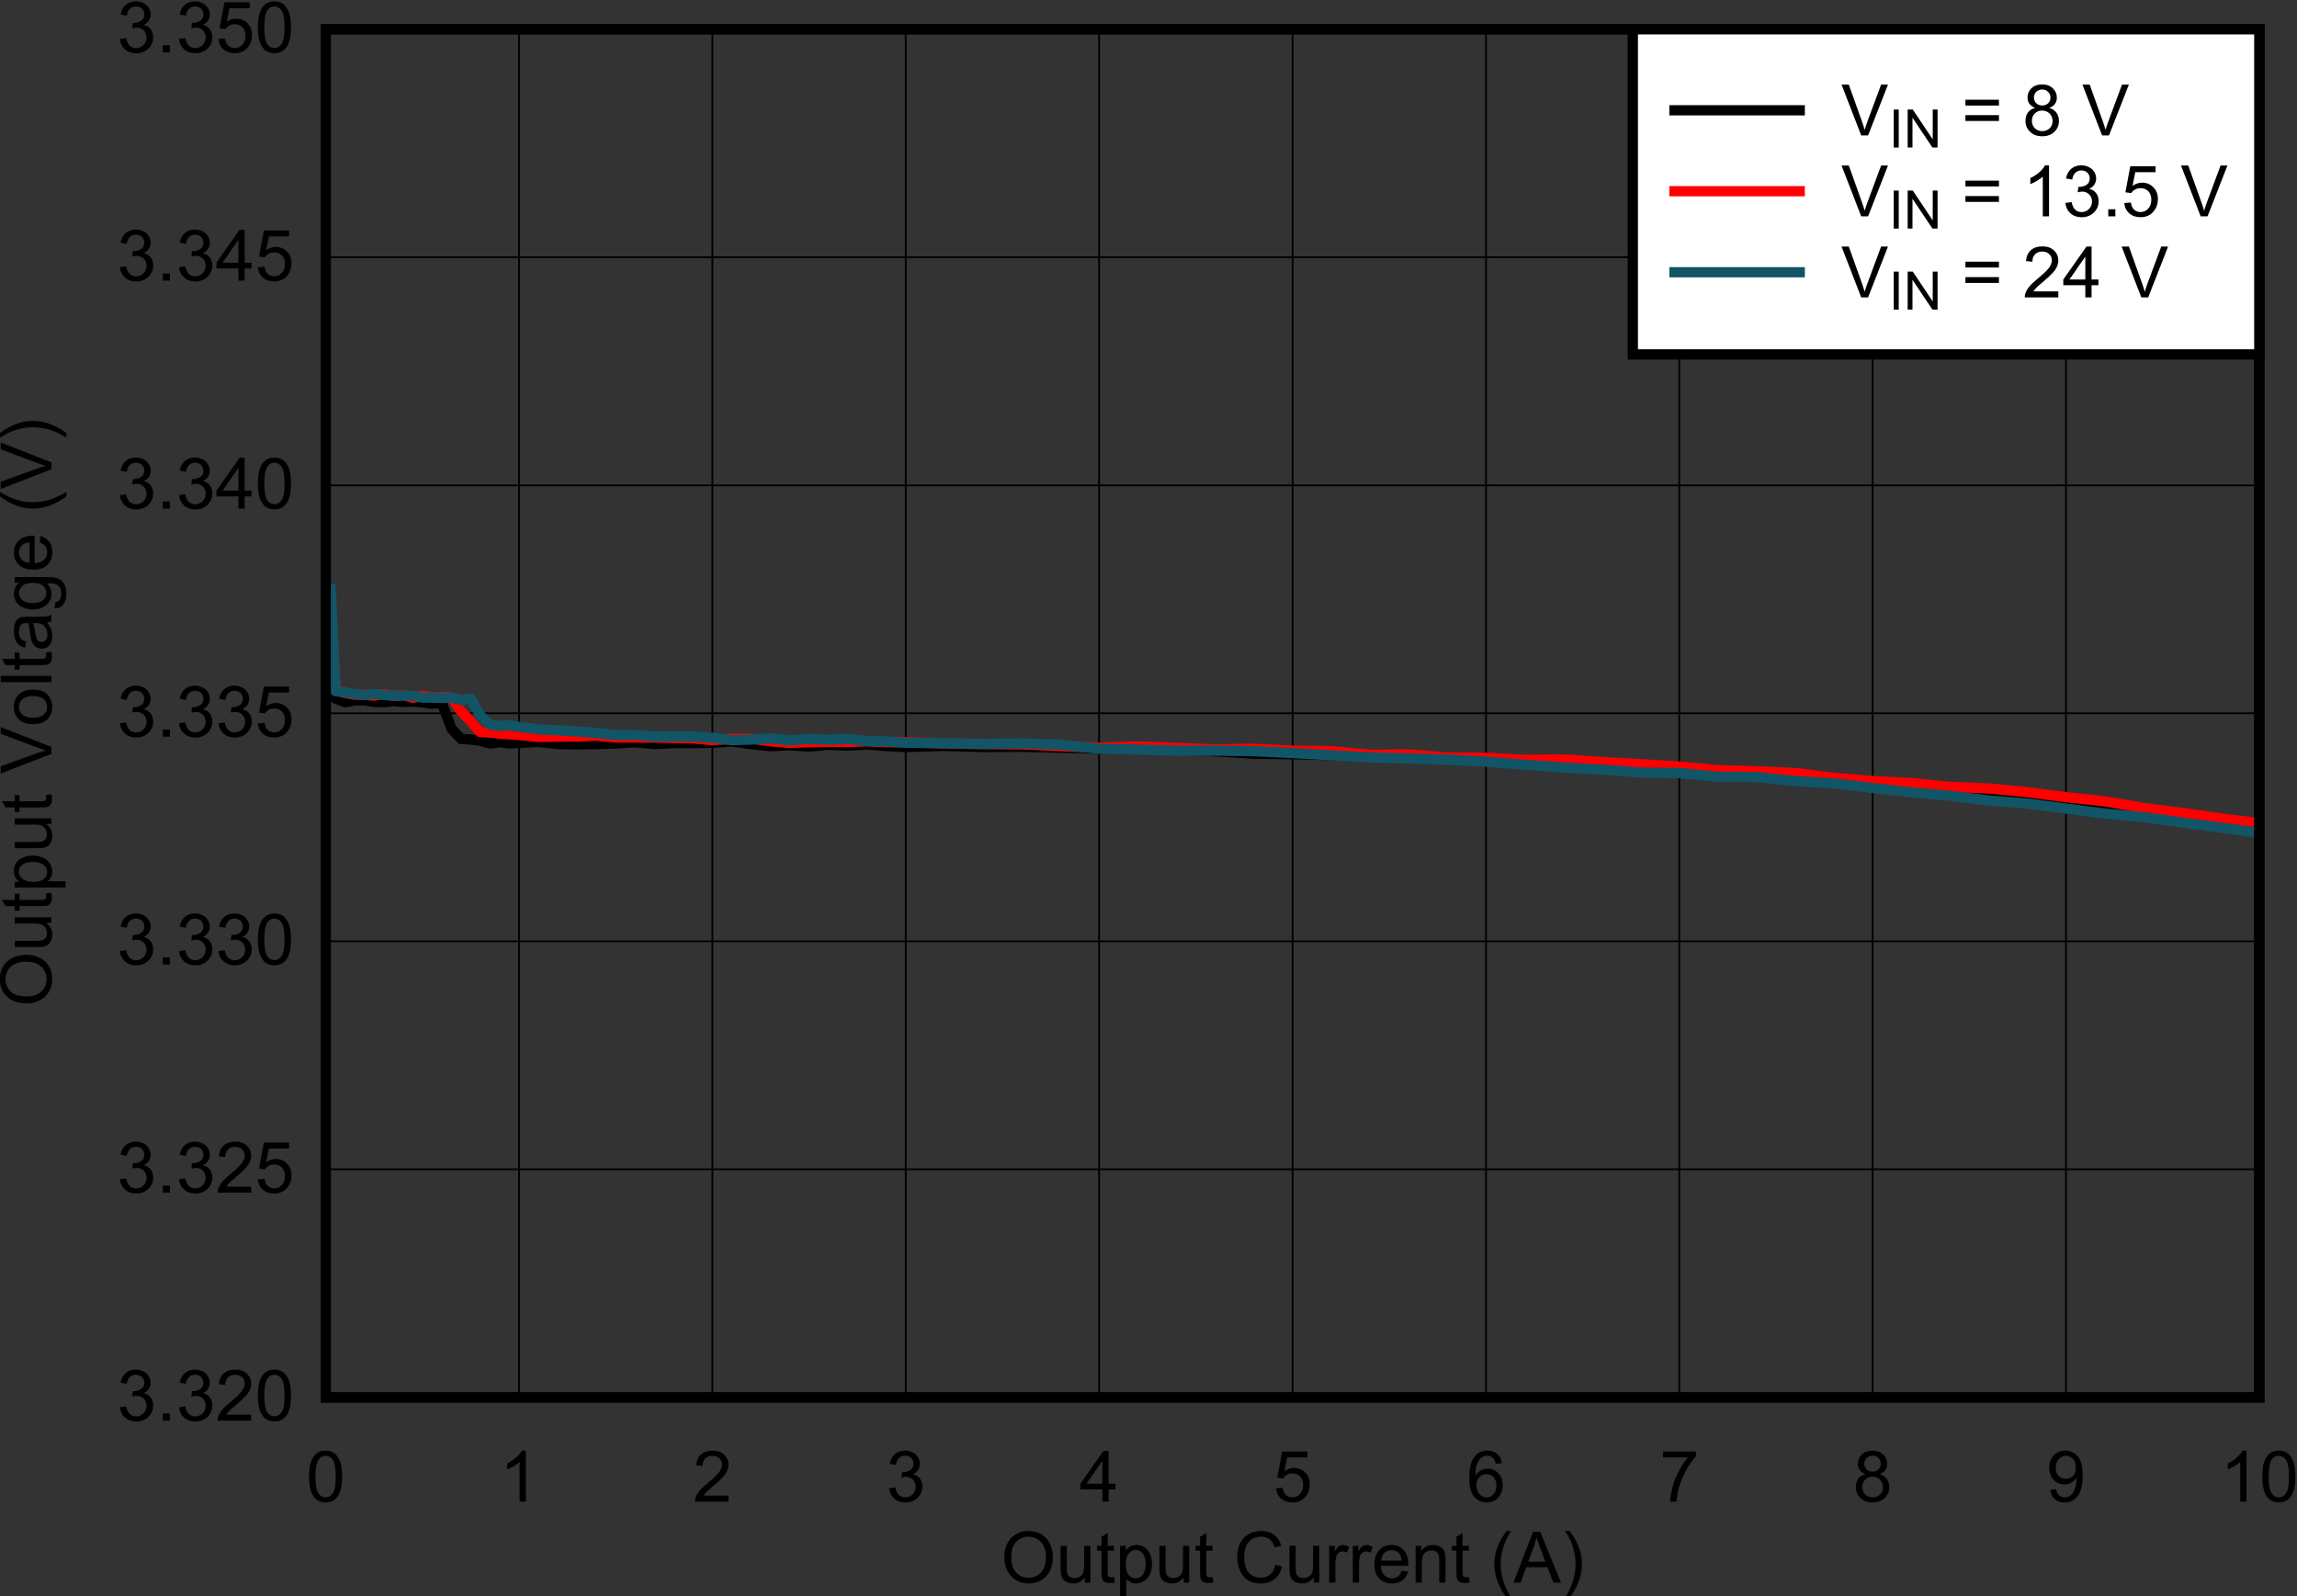 <?xml version="1.0" encoding="UTF-8" standalone="no"?>
<svg
   xmlns:dc="http://purl.org/dc/elements/1.1/"
   xmlns:cc="http://creativecommons.org/ns#"
   xmlns:rdf="http://www.w3.org/1999/02/22-rdf-syntax-ns#"
   xmlns:svg="http://www.w3.org/2000/svg"
   xmlns="http://www.w3.org/2000/svg"
   xmlns:sodipodi="http://sodipodi.sourceforge.net/DTD/sodipodi-0.dtd"
   xmlns:inkscape="http://www.inkscape.org/namespaces/inkscape"
   sodipodi:docname="D011_SNVSBA0.pdf"
   viewBox="0 0 242.628 168.611"
   height="168.611"
   width="242.628"
   xml:space="preserve"
   id="svg2"
   version="1.1"><rect x="0" y="0" width="242.628" height="168.611" fill="#333333" stroke="none"/><defs
     id="defs6"><clipPath
       id="clipPath18"
       clipPathUnits="userSpaceOnUse"><path
         inkscape:connector-curvature="0"
         id="path16"
         clip-rule="evenodd"
         d="M 50.4,62.88 H 732.24 V 558 H 50.4 Z" /></clipPath><clipPath
       id="clipPath28"
       clipPathUnits="userSpaceOnUse"><path
         inkscape:connector-curvature="0"
         id="path26"
         d="M 0,0 H 237.5 V 169.05 H 0 Z" /></clipPath></defs><sodipodi:namedview
     id="namedview4"
     inkscape:window-height="480"
     inkscape:window-width="640"
     inkscape:pageshadow="2"
     inkscape:pageopacity="0"
     guidetolerance="10"
     gridtolerance="10"
     objecttolerance="10"
     borderopacity="1"
     bordercolor="#666666"
     pagecolor="#ffffff" /><g
     transform="matrix(1.333,0,0,-1.333,-77.313,729.721)"
     inkscape:label="D011_SNVSBA0"
     inkscape:groupmode="layer"
     id="g10"><g
       id="g12"><g
         clip-path="url(#clipPath18)"
         id="g14"><g
           transform="matrix(3.299,0,0,2.348,54.4,384.95)"
           id="g20"><g
             transform="scale(0.303,0.426)"
             id="g22"><g
               clip-path="url(#clipPath28)"
               id="g24"><g
                 style="font-variant:normal;font-weight:normal;font-size:5.622px;font-family:Arial;-inkscape-font-specification:Arial;writing-mode:lr-tb;fill:#000000;fill-opacity:1;fill-rule:nonzero;stroke:none"
                 id="text32"
                 transform="matrix(1,0,0,-1,82.944,37.063)"
                 aria-label="Output Current (A)"><path
                   inkscape:connector-curvature="0"
                   id="path194"
                   d="m 0.272,-1.96 q 0,-1.002 0.538,-1.567 0.538,-0.568 1.389,-0.568 0.557,0 1.005,0.266 0.447,0.266 0.681,0.744 0.236,0.475 0.236,1.079 0,0.612 -0.247,1.095 -0.247,0.483 -0.7,0.733 -0.453,0.247 -0.977,0.247 -0.568,0 -1.016,-0.275 Q 0.733,-0.48 0.502,-0.955 0.272,-1.43 0.272,-1.96 Z m 0.549,0.008 q 0,0.727 0.39,1.147 0.393,0.417 0.983,0.417 0.601,0 0.988,-0.423 0.39,-0.423 0.39,-1.2 0,-0.491 -0.167,-0.856 -0.165,-0.368 -0.486,-0.568 -0.318,-0.203 -0.716,-0.203 -0.565,0 -0.974,0.39 -0.406,0.387 -0.406,1.296 z" /><path
                   inkscape:connector-curvature="0"
                   id="path196"
                   d="m 6.655,0 v -0.428 q -0.34,0.494 -0.925,0.494 -0.258,0 -0.483,-0.099 Q 5.024,-0.132 4.915,-0.28 4.808,-0.431 4.764,-0.648 4.733,-0.793 4.733,-1.109 v -1.806 h 0.494 v 1.617 q 0,0.387 0.03,0.522 0.047,0.195 0.198,0.307 0.151,0.11 0.373,0.11 0.222,0 0.417,-0.113 0.195,-0.115 0.275,-0.31 0.082,-0.198 0.082,-0.571 V -2.915 H 7.097 V 0 Z" /><path
                   inkscape:connector-curvature="0"
                   id="path198"
                   d="m 8.966,-0.442 0.071,0.436 q -0.209,0.044 -0.373,0.044 -0.269,0 -0.417,-0.085 Q 8.098,-0.132 8.038,-0.269 7.978,-0.409 7.978,-0.854 V -2.531 h -0.362 v -0.384 h 0.362 v -0.722 L 8.469,-3.934 v 1.018 h 0.497 v 0.384 H 8.469 v 1.705 q 0,0.211 0.025,0.272 0.027,0.06 0.085,0.096 0.06,0.036 0.17,0.036 0.082,0 0.217,-0.019 z" /><path
                   inkscape:connector-curvature="0"
                   id="path200"
                   d="M 9.45,1.117 V -2.915 H 9.9 v 0.379 q 0.159,-0.222 0.36,-0.332 0.2,-0.113 0.486,-0.113 0.373,0 0.659,0.192 0.285,0.192 0.431,0.544 0.145,0.349 0.145,0.766 0,0.447 -0.162,0.807 -0.159,0.357 -0.467,0.549 -0.305,0.189 -0.642,0.189 -0.247,0 -0.445,-0.104 -0.195,-0.104 -0.321,-0.264 V 1.117 Z M 9.897,-1.441 q 0,0.563 0.228,0.832 0.228,0.269 0.552,0.269 0.329,0 0.563,-0.277 0.236,-0.28 0.236,-0.865 0,-0.557 -0.231,-0.835 -0.228,-0.277 -0.546,-0.277 -0.316,0 -0.56,0.296 -0.242,0.294 -0.242,0.856 z" /><path
                   inkscape:connector-curvature="0"
                   id="path202"
                   d="m 14.486,0 v -0.428 q -0.34,0.494 -0.925,0.494 -0.258,0 -0.483,-0.099 -0.222,-0.099 -0.332,-0.247 -0.107,-0.151 -0.151,-0.368 -0.03,-0.145 -0.03,-0.461 v -1.806 h 0.494 v 1.617 q 0,0.387 0.03,0.522 0.047,0.195 0.198,0.307 0.151,0.11 0.373,0.11 0.222,0 0.417,-0.113 0.195,-0.115 0.275,-0.31 0.082,-0.198 0.082,-0.571 v -1.562 h 0.494 V 0 Z" /><path
                   inkscape:connector-curvature="0"
                   id="path204"
                   d="m 16.78,-0.442 0.071,0.436 q -0.209,0.044 -0.373,0.044 -0.269,0 -0.417,-0.085 -0.148,-0.085 -0.209,-0.222 -0.06,-0.14 -0.06,-0.585 V -2.531 h -0.362 v -0.384 h 0.362 v -0.722 L 16.283,-3.934 v 1.018 h 0.497 v 0.384 H 16.283 v 1.705 q 0,0.211 0.025,0.272 0.027,0.06 0.085,0.096 0.06,0.036 0.17,0.036 0.082,0 0.217,-0.019 z" /><path
                   inkscape:connector-curvature="0"
                   id="path206"
                   d="m 21.762,-1.411 0.533,0.135 q -0.167,0.656 -0.604,1.002 -0.434,0.343 -1.062,0.343 -0.651,0 -1.06,-0.264 -0.406,-0.266 -0.62,-0.769 -0.211,-0.502 -0.211,-1.079 0,-0.629 0.239,-1.095 0.242,-0.469 0.684,-0.711 0.445,-0.244 0.977,-0.244 0.604,0 1.016,0.307 0.412,0.307 0.574,0.865 l -0.524,0.124 q -0.14,-0.439 -0.406,-0.64 -0.266,-0.2 -0.67,-0.2 -0.464,0 -0.777,0.222 -0.31,0.222 -0.436,0.598 -0.126,0.373 -0.126,0.771 0,0.513 0.148,0.898 0.151,0.382 0.467,0.571 0.316,0.189 0.684,0.189 0.447,0 0.758,-0.258 0.31,-0.258 0.42,-0.766 z" /><path
                   inkscape:connector-curvature="0"
                   id="path208"
                   d="m 24.797,0 v -0.428 q -0.34,0.494 -0.925,0.494 -0.258,0 -0.483,-0.099 -0.222,-0.099 -0.332,-0.247 -0.107,-0.151 -0.151,-0.368 -0.03,-0.145 -0.03,-0.461 v -1.806 h 0.494 v 1.617 q 0,0.387 0.03,0.522 0.047,0.195 0.198,0.307 0.151,0.11 0.373,0.11 0.222,0 0.417,-0.113 0.195,-0.115 0.275,-0.31 0.082,-0.198 0.082,-0.571 v -1.562 h 0.494 V 0 Z" /><path
                   inkscape:connector-curvature="0"
                   id="path210"
                   d="m 26.023,0 v -2.915 h 0.445 v 0.442 q 0.17,-0.31 0.313,-0.409 0.145,-0.099 0.318,-0.099 0.25,0 0.508,0.159 l -0.17,0.458 q -0.181,-0.107 -0.362,-0.107 -0.162,0 -0.291,0.099 -0.129,0.096 -0.184,0.269 -0.082,0.264 -0.082,0.576 V 0 Z" /><path
                   inkscape:connector-curvature="0"
                   id="path212"
                   d="m 27.896,0 v -2.915 h 0.445 v 0.442 q 0.17,-0.31 0.313,-0.409 0.145,-0.099 0.318,-0.099 0.25,0 0.508,0.159 l -0.17,0.458 q -0.181,-0.107 -0.362,-0.107 -0.162,0 -0.291,0.099 -0.129,0.096 -0.184,0.269 -0.082,0.264 -0.082,0.576 V 0 Z" /><path
                   inkscape:connector-curvature="0"
                   id="path214"
                   d="m 31.769,-0.939 0.511,0.063 q -0.121,0.447 -0.447,0.695 -0.327,0.247 -0.835,0.247 -0.64,0 -1.016,-0.393 -0.373,-0.395 -0.373,-1.106 0,-0.736 0.379,-1.142 0.379,-0.406 0.983,-0.406 0.585,0 0.955,0.398 0.371,0.398 0.371,1.12 0,0.044 -0.003,0.132 h -2.174 q 0.027,0.48 0.272,0.736 0.244,0.255 0.609,0.255 0.272,0 0.464,-0.143 0.192,-0.143 0.305,-0.456 z M 30.146,-1.738 h 1.628 q -0.033,-0.368 -0.187,-0.552 -0.236,-0.285 -0.612,-0.285 -0.34,0 -0.574,0.228 -0.231,0.228 -0.255,0.609 z" /><path
                   inkscape:connector-curvature="0"
                   id="path216"
                   d="m 32.876,0 v -2.915 h 0.445 v 0.415 q 0.321,-0.48 0.928,-0.48 0.264,0 0.483,0.096 0.222,0.093 0.332,0.247 0.11,0.154 0.154,0.365 0.027,0.137 0.027,0.48 V 0 h -0.494 v -1.773 q 0,-0.302 -0.058,-0.45 -0.058,-0.151 -0.206,-0.239 -0.145,-0.091 -0.343,-0.091 -0.316,0 -0.546,0.2 -0.228,0.2 -0.228,0.76 V 0 Z" /><path
                   inkscape:connector-curvature="0"
                   id="path218"
                   d="m 37.098,-0.442 0.071,0.436 q -0.209,0.044 -0.373,0.044 -0.269,0 -0.417,-0.085 -0.148,-0.085 -0.209,-0.222 -0.06,-0.14 -0.06,-0.585 V -2.531 h -0.362 v -0.384 h 0.362 v -0.722 l 0.491,-0.296 v 1.018 h 0.497 v 0.384 h -0.497 v 1.705 q 0,0.211 0.025,0.272 0.027,0.06 0.085,0.096 0.06,0.036 0.17,0.036 0.082,0 0.217,-0.019 z" /><path
                   inkscape:connector-curvature="0"
                   id="path220"
                   d="m 40.089,1.183 q -0.409,-0.516 -0.692,-1.208 -0.283,-0.692 -0.283,-1.433 0,-0.653 0.211,-1.252 0.247,-0.695 0.763,-1.384 h 0.354 q -0.332,0.571 -0.439,0.815 -0.167,0.379 -0.264,0.791 -0.118,0.513 -0.118,1.032 0,1.32 0.821,2.638 z" /><path
                   inkscape:connector-curvature="0"
                   id="path222"
                   d="m 40.638,0 1.545,-4.024 h 0.574 L 44.404,0 h -0.607 L 43.328,-1.219 H 41.646 L 41.204,0 Z m 1.161,-1.653 h 1.364 l -0.42,-1.114 q -0.192,-0.508 -0.285,-0.835 -0.077,0.387 -0.217,0.769 z" /><path
                   inkscape:connector-curvature="0"
                   id="path224"
                   d="m 45.091,1.183 h -0.354 q 0.821,-1.318 0.821,-2.638 0,-0.516 -0.118,-1.024 -0.093,-0.412 -0.261,-0.791 -0.107,-0.247 -0.442,-0.824 h 0.354 q 0.516,0.689 0.763,1.384 0.211,0.598 0.211,1.252 0,0.741 -0.285,1.433 -0.283,0.692 -0.689,1.208 z" /></g><g
                 style="font-variant:normal;font-weight:normal;font-size:5.622px;font-family:Arial;-inkscape-font-specification:Arial;writing-mode:lr-tb;fill:#000000;fill-opacity:1;fill-rule:nonzero;stroke:none"
                 id="text36"
                 transform="matrix(0,1,1,0,7.68,82.678)"
                 aria-label="Output Voltage (V)"><path
                   inkscape:connector-curvature="0"
                   id="path227"
                   d="m 0.272,-1.96 q 0,-1.002 0.538,-1.567 0.538,-0.568 1.389,-0.568 0.557,0 1.005,0.266 0.447,0.266 0.681,0.744 0.236,0.475 0.236,1.079 0,0.612 -0.247,1.095 -0.247,0.483 -0.7,0.733 -0.453,0.247 -0.977,0.247 -0.568,0 -1.016,-0.275 Q 0.733,-0.48 0.502,-0.955 0.272,-1.43 0.272,-1.96 Z m 0.549,0.008 q 0,0.727 0.39,1.147 0.393,0.417 0.983,0.417 0.601,0 0.988,-0.423 0.39,-0.423 0.39,-1.2 0,-0.491 -0.167,-0.856 -0.165,-0.368 -0.486,-0.568 -0.318,-0.203 -0.716,-0.203 -0.565,0 -0.974,0.39 -0.406,0.387 -0.406,1.296 z" /><path
                   inkscape:connector-curvature="0"
                   id="path229"
                   d="m 6.655,0 v -0.428 q -0.34,0.494 -0.925,0.494 -0.258,0 -0.483,-0.099 Q 5.024,-0.132 4.915,-0.28 4.808,-0.431 4.764,-0.648 4.733,-0.793 4.733,-1.109 v -1.806 h 0.494 v 1.617 q 0,0.387 0.03,0.522 0.047,0.195 0.198,0.307 0.151,0.11 0.373,0.11 0.222,0 0.417,-0.113 0.195,-0.115 0.275,-0.31 0.082,-0.198 0.082,-0.571 V -2.915 H 7.097 V 0 Z" /><path
                   inkscape:connector-curvature="0"
                   id="path231"
                   d="m 8.966,-0.442 0.071,0.436 q -0.209,0.044 -0.373,0.044 -0.269,0 -0.417,-0.085 Q 8.098,-0.132 8.038,-0.269 7.978,-0.409 7.978,-0.854 V -2.531 h -0.362 v -0.384 h 0.362 v -0.722 L 8.469,-3.934 v 1.018 h 0.497 v 0.384 H 8.469 v 1.705 q 0,0.211 0.025,0.272 0.027,0.06 0.085,0.096 0.06,0.036 0.17,0.036 0.082,0 0.217,-0.019 z" /><path
                   inkscape:connector-curvature="0"
                   id="path233"
                   d="M 9.45,1.117 V -2.915 H 9.9 v 0.379 q 0.159,-0.222 0.36,-0.332 0.2,-0.113 0.486,-0.113 0.373,0 0.659,0.192 0.285,0.192 0.431,0.544 0.145,0.349 0.145,0.766 0,0.447 -0.162,0.807 -0.159,0.357 -0.467,0.549 -0.305,0.189 -0.642,0.189 -0.247,0 -0.445,-0.104 -0.195,-0.104 -0.321,-0.264 V 1.117 Z M 9.897,-1.441 q 0,0.563 0.228,0.832 0.228,0.269 0.552,0.269 0.329,0 0.563,-0.277 0.236,-0.28 0.236,-0.865 0,-0.557 -0.231,-0.835 -0.228,-0.277 -0.546,-0.277 -0.316,0 -0.56,0.296 -0.242,0.294 -0.242,0.856 z" /><path
                   inkscape:connector-curvature="0"
                   id="path235"
                   d="m 14.486,0 v -0.428 q -0.34,0.494 -0.925,0.494 -0.258,0 -0.483,-0.099 -0.222,-0.099 -0.332,-0.247 -0.107,-0.151 -0.151,-0.368 -0.03,-0.145 -0.03,-0.461 v -1.806 h 0.494 v 1.617 q 0,0.387 0.03,0.522 0.047,0.195 0.198,0.307 0.151,0.11 0.373,0.11 0.222,0 0.417,-0.113 0.195,-0.115 0.275,-0.31 0.082,-0.198 0.082,-0.571 v -1.562 h 0.494 V 0 Z" /><path
                   inkscape:connector-curvature="0"
                   id="path237"
                   d="m 16.78,-0.442 0.071,0.436 q -0.209,0.044 -0.373,0.044 -0.269,0 -0.417,-0.085 -0.148,-0.085 -0.209,-0.222 -0.06,-0.14 -0.06,-0.585 V -2.531 h -0.362 v -0.384 h 0.362 v -0.722 L 16.283,-3.934 v 1.018 h 0.497 v 0.384 H 16.283 v 1.705 q 0,0.211 0.025,0.272 0.027,0.06 0.085,0.096 0.06,0.036 0.17,0.036 0.082,0 0.217,-0.019 z" /><path
                   inkscape:connector-curvature="0"
                   id="path239"
                   d="m 20.041,0 -1.559,-4.024 h 0.576 l 1.046,2.923 q 0.126,0.351 0.211,0.659 0.093,-0.329 0.217,-0.659 l 1.087,-2.923 H 22.163 L 20.587,0 Z" /><path
                   inkscape:connector-curvature="0"
                   id="path241"
                   d="m 22.393,-1.458 q 0,-0.81 0.45,-1.2 0.376,-0.324 0.917,-0.324 0.601,0 0.983,0.395 0.382,0.393 0.382,1.087 0,0.563 -0.17,0.887 -0.167,0.321 -0.491,0.5 -0.321,0.178 -0.703,0.178 -0.612,0 -0.991,-0.393 -0.376,-0.393 -0.376,-1.131 z m 0.508,0 q 0,0.56 0.244,0.84 0.244,0.277 0.615,0.277 0.368,0 0.612,-0.28 0.244,-0.28 0.244,-0.854 0,-0.541 -0.247,-0.818 -0.244,-0.28 -0.609,-0.28 -0.371,0 -0.615,0.277 -0.244,0.277 -0.244,0.837 z" /><path
                   inkscape:connector-curvature="0"
                   id="path243"
                   d="m 25.72,0 v -4.024 h 0.494 V 0 Z" /><path
                   inkscape:connector-curvature="0"
                   id="path245"
                   d="m 28.058,-0.442 0.071,0.436 q -0.209,0.044 -0.373,0.044 -0.269,0 -0.417,-0.085 -0.148,-0.085 -0.209,-0.222 -0.06,-0.14 -0.06,-0.585 V -2.531 h -0.362 v -0.384 h 0.362 v -0.722 l 0.491,-0.296 v 1.018 h 0.497 v 0.384 h -0.497 v 1.705 q 0,0.211 0.025,0.272 0.027,0.06 0.085,0.096 0.06,0.036 0.17,0.036 0.082,0 0.217,-0.019 z" /><path
                   inkscape:connector-curvature="0"
                   id="path247"
                   d="m 30.444,-0.36 q -0.275,0.233 -0.53,0.329 -0.253,0.096 -0.544,0.096 -0.48,0 -0.738,-0.233 -0.258,-0.236 -0.258,-0.601 0,-0.214 0.096,-0.39 0.099,-0.178 0.255,-0.285 0.159,-0.107 0.357,-0.162 0.145,-0.038 0.439,-0.074 0.598,-0.071 0.881,-0.17 0.003,-0.102 0.003,-0.129 0,-0.302 -0.14,-0.425 -0.189,-0.167 -0.563,-0.167 -0.349,0 -0.516,0.124 -0.165,0.121 -0.244,0.431 l -0.483,-0.066 q 0.066,-0.31 0.217,-0.5 0.151,-0.192 0.436,-0.294 0.285,-0.104 0.662,-0.104 0.373,0 0.607,0.088 0.233,0.088 0.343,0.222 0.11,0.132 0.154,0.335 0.025,0.126 0.025,0.456 v 0.659 q 0,0.689 0.03,0.873 Q 30.966,-0.167 31.059,0 H 30.543 q -0.077,-0.154 -0.099,-0.36 z m -0.041,-1.104 q -0.269,0.11 -0.807,0.187 -0.305,0.044 -0.431,0.099 -0.126,0.055 -0.195,0.162 -0.069,0.104 -0.069,0.233 0,0.198 0.148,0.329 0.151,0.132 0.439,0.132 0.285,0 0.508,-0.124 0.222,-0.126 0.327,-0.343 0.08,-0.167 0.08,-0.494 z" /><path
                   inkscape:connector-curvature="0"
                   id="path249"
                   d="m 31.577,0.242 0.48,0.071 q 0.03,0.222 0.167,0.324 0.184,0.137 0.502,0.137 0.343,0 0.53,-0.137 0.187,-0.137 0.253,-0.384 0.038,-0.151 0.036,-0.634 Q 33.221,0 32.738,0 32.137,0 31.808,-0.434 q -0.329,-0.434 -0.329,-1.04 0,-0.417 0.151,-0.769 0.151,-0.354 0.436,-0.546 0.288,-0.192 0.675,-0.192 0.516,0 0.851,0.417 v -0.351 h 0.456 v 2.52 q 0,0.681 -0.14,0.964 -0.137,0.285 -0.439,0.45 -0.299,0.165 -0.738,0.165 -0.522,0 -0.843,-0.236 -0.321,-0.233 -0.31,-0.705 z m 0.409,-1.751 q 0,0.574 0.228,0.837 0.228,0.264 0.571,0.264 0.34,0 0.571,-0.261 0.231,-0.264 0.231,-0.824 0,-0.535 -0.239,-0.807 -0.236,-0.272 -0.571,-0.272 -0.329,0 -0.56,0.269 -0.231,0.266 -0.231,0.793 z" /><path
                   inkscape:connector-curvature="0"
                   id="path251"
                   d="m 36.789,-0.939 0.511,0.063 q -0.121,0.447 -0.447,0.695 -0.327,0.247 -0.835,0.247 -0.64,0 -1.016,-0.393 -0.373,-0.395 -0.373,-1.106 0,-0.736 0.379,-1.142 0.379,-0.406 0.983,-0.406 0.585,0 0.955,0.398 0.371,0.398 0.371,1.12 0,0.044 -0.003,0.132 h -2.174 q 0.027,0.48 0.272,0.736 0.244,0.255 0.609,0.255 0.272,0 0.464,-0.143 0.192,-0.143 0.305,-0.456 z M 35.167,-1.738 h 1.628 q -0.033,-0.368 -0.187,-0.552 -0.236,-0.285 -0.612,-0.285 -0.34,0 -0.574,0.228 -0.231,0.228 -0.255,0.609 z" /><path
                   inkscape:connector-curvature="0"
                   id="path253"
                   d="m 40.443,1.183 q -0.409,-0.516 -0.692,-1.208 -0.283,-0.692 -0.283,-1.433 0,-0.653 0.211,-1.252 0.247,-0.695 0.763,-1.384 h 0.354 q -0.332,0.571 -0.439,0.815 -0.167,0.379 -0.264,0.791 -0.118,0.513 -0.118,1.032 0,1.32 0.821,2.638 z" /><path
                   inkscape:connector-curvature="0"
                   id="path255"
                   d="m 42.584,0 -1.559,-4.024 h 0.576 l 1.046,2.923 q 0.126,0.351 0.211,0.659 0.093,-0.329 0.217,-0.659 l 1.087,-2.923 h 0.544 L 43.131,0 Z" /><path
                   inkscape:connector-curvature="0"
                   id="path257"
                   d="m 45.445,1.183 h -0.354 q 0.821,-1.318 0.821,-2.638 0,-0.516 -0.118,-1.024 -0.093,-0.412 -0.261,-0.791 -0.107,-0.247 -0.442,-0.824 h 0.354 q 0.516,0.689 0.763,1.384 0.211,0.598 0.211,1.252 0,0.741 -0.285,1.433 -0.283,0.692 -0.689,1.208 z" /></g><path
                 inkscape:connector-curvature="0"
                 id="path38"
                 style="fill:none;stroke:#000000;stroke-width:0.813;stroke-linecap:round;stroke-linejoin:miter;stroke-miterlimit:10;stroke-dasharray:none;stroke-opacity:1"
                 d="m 29.424,51.732 h 153.28 v 108.39 H 29.424 Z" /><g
                 style="font-variant:normal;font-weight:normal;font-size:5.622px;font-family:Arial;-inkscape-font-specification:Arial;writing-mode:lr-tb;fill:#000000;fill-opacity:1;fill-rule:nonzero;stroke:none"
                 id="text42"
                 transform="matrix(1,0,0,-1,27.867,43.481)"
                 aria-label="0"><path
                   inkscape:connector-curvature="0"
                   id="path260"
                   d="m 0.233,-1.985 q 0,-0.714 0.145,-1.147 0.148,-0.436 0.436,-0.673 0.291,-0.236 0.73,-0.236 0.324,0 0.568,0.132 0.244,0.129 0.404,0.376 0.159,0.244 0.25,0.598 0.091,0.351 0.091,0.95 0,0.708 -0.145,1.145 -0.145,0.434 -0.436,0.673 -0.288,0.236 -0.73,0.236 -0.582,0 -0.914,-0.417 Q 0.233,-0.851 0.233,-1.985 Z m 0.508,0 q 0,0.991 0.231,1.32 0.233,0.327 0.574,0.327 0.34,0 0.571,-0.329 0.233,-0.329 0.233,-1.318 0,-0.994 -0.233,-1.32 -0.231,-0.327 -0.576,-0.327 -0.34,0 -0.544,0.288 -0.255,0.368 -0.255,1.359 z" /></g><path
                 inkscape:connector-curvature="0"
                 id="path44"
                 style="fill:none;stroke:#000000;stroke-width:0.14;stroke-linecap:butt;stroke-linejoin:round;stroke-miterlimit:10;stroke-dasharray:none;stroke-opacity:1"
                 d="M 44.75,160.12 V 51.715" /><g
                 style="font-variant:normal;font-weight:normal;font-size:5.622px;font-family:Arial;-inkscape-font-specification:Arial;writing-mode:lr-tb;fill:#000000;fill-opacity:1;fill-rule:nonzero;stroke:none"
                 id="text48"
                 transform="matrix(1,0,0,-1,43.193,43.481)"
                 aria-label="1"><path
                   inkscape:connector-curvature="0"
                   id="path263"
                   d="M 2.094,0 H 1.6 V -3.149 Q 1.422,-2.978 1.131,-2.808 0.843,-2.638 0.612,-2.553 V -3.031 Q 1.027,-3.225 1.337,-3.503 1.647,-3.78 1.776,-4.041 h 0.318 z" /></g><path
                 inkscape:connector-curvature="0"
                 id="path50"
                 style="fill:none;stroke:#000000;stroke-width:0.14;stroke-linecap:butt;stroke-linejoin:round;stroke-miterlimit:10;stroke-dasharray:none;stroke-opacity:1"
                 d="M 60.076,160.12 V 51.715" /><g
                 style="font-variant:normal;font-weight:normal;font-size:5.622px;font-family:Arial;-inkscape-font-specification:Arial;writing-mode:lr-tb;fill:#000000;fill-opacity:1;fill-rule:nonzero;stroke:none"
                 id="text54"
                 transform="matrix(1,0,0,-1,58.519,43.481)"
                 aria-label="2"><path
                   inkscape:connector-curvature="0"
                   id="path266"
                   d="M 2.83,-0.475 V 0 H 0.17 q -0.005,-0.178 0.058,-0.343 0.102,-0.272 0.324,-0.535 0.225,-0.264 0.648,-0.609 0.656,-0.538 0.887,-0.851 0.231,-0.316 0.231,-0.596 0,-0.294 -0.211,-0.494 -0.209,-0.203 -0.546,-0.203 -0.357,0 -0.571,0.214 -0.214,0.214 -0.217,0.593 l -0.508,-0.052 q 0.052,-0.568 0.393,-0.865 0.34,-0.299 0.914,-0.299 0.579,0 0.917,0.321 0.338,0.321 0.338,0.796 0,0.242 -0.099,0.475 -0.099,0.233 -0.329,0.491 -0.228,0.258 -0.76,0.708 -0.445,0.373 -0.571,0.508 -0.126,0.132 -0.209,0.266 z" /></g><path
                 inkscape:connector-curvature="0"
                 id="path56"
                 style="fill:none;stroke:#000000;stroke-width:0.14;stroke-linecap:butt;stroke-linejoin:round;stroke-miterlimit:10;stroke-dasharray:none;stroke-opacity:1"
                 d="M 75.402,160.12 V 51.715" /><g
                 style="font-variant:normal;font-weight:normal;font-size:5.622px;font-family:Arial;-inkscape-font-specification:Arial;writing-mode:lr-tb;fill:#000000;fill-opacity:1;fill-rule:nonzero;stroke:none"
                 id="text60"
                 transform="matrix(1,0,0,-1,73.845,43.481)"
                 aria-label="3"><path
                   inkscape:connector-curvature="0"
                   id="path269"
                   d="m 0.236,-1.062 0.494,-0.066 q 0.085,0.42 0.288,0.607 0.206,0.184 0.5,0.184 0.349,0 0.587,-0.242 0.242,-0.242 0.242,-0.598 0,-0.34 -0.222,-0.56 -0.222,-0.222 -0.565,-0.222 -0.14,0 -0.349,0.055 l 0.055,-0.434 q 0.049,0.005 0.08,0.005 0.316,0 0.568,-0.165 0.253,-0.165 0.253,-0.508 0,-0.272 -0.184,-0.45 -0.184,-0.178 -0.475,-0.178 -0.288,0 -0.48,0.181 -0.192,0.181 -0.247,0.544 l -0.494,-0.088 q 0.091,-0.497 0.412,-0.769 0.321,-0.275 0.799,-0.275 0.329,0 0.607,0.143 0.277,0.14 0.423,0.384 0.148,0.244 0.148,0.519 0,0.261 -0.14,0.475 -0.14,0.214 -0.415,0.34 0.357,0.082 0.555,0.343 0.198,0.258 0.198,0.648 0,0.527 -0.384,0.895 -0.384,0.365 -0.972,0.365 -0.53,0 -0.881,-0.316 Q 0.285,-0.56 0.236,-1.062 Z" /></g><path
                 inkscape:connector-curvature="0"
                 id="path62"
                 style="fill:none;stroke:#000000;stroke-width:0.14;stroke-linecap:butt;stroke-linejoin:round;stroke-miterlimit:10;stroke-dasharray:none;stroke-opacity:1"
                 d="M 90.728,160.12 V 51.715" /><g
                 style="font-variant:normal;font-weight:normal;font-size:5.622px;font-family:Arial;-inkscape-font-specification:Arial;writing-mode:lr-tb;fill:#000000;fill-opacity:1;fill-rule:nonzero;stroke:none"
                 id="text66"
                 transform="matrix(1,0,0,-1,89.171,43.481)"
                 aria-label="4"><path
                   inkscape:connector-curvature="0"
                   id="path272"
                   d="M 1.817,0 V -0.964 H 0.071 V -1.416 l 1.836,-2.608 h 0.404 v 2.608 h 0.544 v 0.453 H 2.311 V 0 Z m 0,-1.416 v -1.814 l -1.26,1.814 z" /></g><path
                 inkscape:connector-curvature="0"
                 id="path68"
                 style="fill:none;stroke:#000000;stroke-width:0.14;stroke-linecap:butt;stroke-linejoin:round;stroke-miterlimit:10;stroke-dasharray:none;stroke-opacity:1"
                 d="M 106.07,160.12 V 51.715" /><g
                 style="font-variant:normal;font-weight:normal;font-size:5.622px;font-family:Arial;-inkscape-font-specification:Arial;writing-mode:lr-tb;fill:#000000;fill-opacity:1;fill-rule:nonzero;stroke:none"
                 id="text72"
                 transform="matrix(1,0,0,-1,104.53,43.481)"
                 aria-label="5"><path
                   inkscape:connector-curvature="0"
                   id="path275"
                   d="m 0.233,-1.054 0.519,-0.044 q 0.058,0.379 0.266,0.571 0.211,0.189 0.508,0.189 0.357,0 0.604,-0.269 0.247,-0.269 0.247,-0.714 0,-0.423 -0.239,-0.667 -0.236,-0.244 -0.62,-0.244 -0.239,0 -0.431,0.11 -0.192,0.107 -0.302,0.28 L 0.321,-1.902 0.711,-3.969 H 2.712 v 0.472 h -1.606 l -0.217,1.082 q 0.362,-0.253 0.76,-0.253 0.527,0 0.889,0.365 0.362,0.365 0.362,0.939 0,0.546 -0.318,0.944 -0.387,0.489 -1.057,0.489 -0.549,0 -0.898,-0.307 Q 0.283,-0.546 0.233,-1.054 Z" /></g><path
                 inkscape:connector-curvature="0"
                 id="path74"
                 style="fill:none;stroke:#000000;stroke-width:0.14;stroke-linecap:butt;stroke-linejoin:round;stroke-miterlimit:10;stroke-dasharray:none;stroke-opacity:1"
                 d="M 121.4,160.12 V 51.715" /><g
                 style="font-variant:normal;font-weight:normal;font-size:5.622px;font-family:Arial;-inkscape-font-specification:Arial;writing-mode:lr-tb;fill:#000000;fill-opacity:1;fill-rule:nonzero;stroke:none"
                 id="text78"
                 transform="matrix(1,0,0,-1,119.86,43.481)"
                 aria-label="6"><path
                   inkscape:connector-curvature="0"
                   id="path278"
                   d="m 2.797,-3.039 -0.491,0.038 q -0.066,-0.291 -0.187,-0.423 -0.2,-0.211 -0.494,-0.211 -0.236,0 -0.415,0.132 Q 0.977,-3.333 0.843,-3.006 0.708,-2.679 0.703,-2.075 0.881,-2.347 1.139,-2.479 1.397,-2.611 1.68,-2.611 q 0.494,0 0.84,0.365 0.349,0.362 0.349,0.939 0,0.379 -0.165,0.705 -0.162,0.324 -0.447,0.497 -0.285,0.173 -0.648,0.173 -0.618,0 -1.007,-0.453 -0.39,-0.456 -0.39,-1.499 0,-1.167 0.431,-1.696 0.376,-0.461 1.013,-0.461 0.475,0 0.777,0.266 0.305,0.266 0.365,0.736 z m -2.018,1.735 q 0,0.255 0.107,0.489 0.11,0.233 0.305,0.357 0.195,0.121 0.409,0.121 0.313,0 0.538,-0.253 0.225,-0.253 0.225,-0.686 0,-0.417 -0.222,-0.656 -0.222,-0.242 -0.56,-0.242 -0.335,0 -0.568,0.242 -0.233,0.239 -0.233,0.629 z" /></g><path
                 inkscape:connector-curvature="0"
                 id="path80"
                 style="fill:none;stroke:#000000;stroke-width:0.14;stroke-linecap:butt;stroke-linejoin:round;stroke-miterlimit:10;stroke-dasharray:none;stroke-opacity:1"
                 d="M 136.72,160.12 V 51.715" /><g
                 style="font-variant:normal;font-weight:normal;font-size:5.622px;font-family:Arial;-inkscape-font-specification:Arial;writing-mode:lr-tb;fill:#000000;fill-opacity:1;fill-rule:nonzero;stroke:none"
                 id="text84"
                 transform="matrix(1,0,0,-1,135.17,43.481)"
                 aria-label="7"><path
                   inkscape:connector-curvature="0"
                   id="path281"
                   d="M 0.266,-3.497 V -3.972 H 2.871 v 0.384 Q 2.487,-3.179 2.108,-2.501 1.732,-1.823 1.526,-1.106 1.378,-0.601 1.337,0 H 0.829 q 0.008,-0.475 0.187,-1.147 0.178,-0.673 0.511,-1.296 0.335,-0.626 0.711,-1.054 z" /></g><path
                 inkscape:connector-curvature="0"
                 id="path86"
                 style="fill:none;stroke:#000000;stroke-width:0.14;stroke-linecap:butt;stroke-linejoin:round;stroke-miterlimit:10;stroke-dasharray:none;stroke-opacity:1"
                 d="M 152.05,160.12 V 51.715" /><g
                 style="font-variant:normal;font-weight:normal;font-size:5.622px;font-family:Arial;-inkscape-font-specification:Arial;writing-mode:lr-tb;fill:#000000;fill-opacity:1;fill-rule:nonzero;stroke:none"
                 id="text90"
                 transform="matrix(1,0,0,-1,150.49,43.481)"
                 aria-label="8"><path
                   inkscape:connector-curvature="0"
                   id="path284"
                   d="m 0.994,-2.182 q -0.307,-0.113 -0.456,-0.321 -0.148,-0.209 -0.148,-0.5 0,-0.439 0.316,-0.738 0.316,-0.299 0.84,-0.299 0.527,0 0.848,0.307 0.321,0.305 0.321,0.744 0,0.28 -0.148,0.489 -0.145,0.206 -0.445,0.318 0.371,0.121 0.563,0.39 0.195,0.269 0.195,0.642 0,0.516 -0.365,0.867 -0.365,0.351 -0.961,0.351 -0.596,0 -0.961,-0.351 -0.365,-0.354 -0.365,-0.881 0,-0.393 0.198,-0.656 0.2,-0.266 0.568,-0.362 z M 0.895,-3.02 q 0,0.285 0.184,0.467 0.184,0.181 0.478,0.181 0.285,0 0.467,-0.178 0.184,-0.181 0.184,-0.442 0,-0.272 -0.189,-0.456 -0.187,-0.187 -0.467,-0.187 -0.283,0 -0.469,0.181 -0.187,0.181 -0.187,0.434 z m -0.159,1.858 q 0,0.211 0.099,0.409 0.102,0.198 0.299,0.307 0.198,0.107 0.425,0.107 0.354,0 0.585,-0.228 0.231,-0.228 0.231,-0.579 0,-0.357 -0.239,-0.59 -0.236,-0.233 -0.593,-0.233 -0.349,0 -0.579,0.231 -0.228,0.231 -0.228,0.576 z" /></g><path
                 inkscape:connector-curvature="0"
                 id="path92"
                 style="fill:none;stroke:#000000;stroke-width:0.14;stroke-linecap:butt;stroke-linejoin:round;stroke-miterlimit:10;stroke-dasharray:none;stroke-opacity:1"
                 d="M 167.38,160.12 V 51.715" /><g
                 style="font-variant:normal;font-weight:normal;font-size:5.622px;font-family:Arial;-inkscape-font-specification:Arial;writing-mode:lr-tb;fill:#000000;fill-opacity:1;fill-rule:nonzero;stroke:none"
                 id="text96"
                 transform="matrix(1,0,0,-1,165.82,43.481)"
                 aria-label="9"><path
                   inkscape:connector-curvature="0"
                   id="path287"
                   d="m 0.307,-0.931 0.475,-0.044 q 0.06,0.335 0.231,0.486 0.17,0.151 0.436,0.151 0.228,0 0.398,-0.104 0.173,-0.104 0.283,-0.277 0.11,-0.176 0.184,-0.472 0.074,-0.296 0.074,-0.604 0,-0.033 -0.003,-0.099 -0.148,0.236 -0.406,0.384 -0.255,0.145 -0.555,0.145 -0.5,0 -0.845,-0.362 -0.346,-0.362 -0.346,-0.955 0,-0.612 0.36,-0.985 0.362,-0.373 0.906,-0.373 0.393,0 0.716,0.211 0.327,0.211 0.494,0.604 0.17,0.39 0.17,1.131 0,0.771 -0.167,1.23 Q 2.545,-0.409 2.213,-0.17 1.883,0.069 1.438,0.069 q -0.472,0 -0.771,-0.261 Q 0.368,-0.456 0.307,-0.931 Z M 2.331,-2.707 q 0,-0.425 -0.228,-0.675 -0.225,-0.25 -0.544,-0.25 -0.329,0 -0.574,0.269 -0.244,0.269 -0.244,0.697 0,0.384 0.231,0.626 0.233,0.239 0.574,0.239 0.343,0 0.563,-0.239 0.222,-0.242 0.222,-0.667 z" /></g><g
                 style="font-variant:normal;font-weight:normal;font-size:5.622px;font-family:Arial;-inkscape-font-specification:Arial;writing-mode:lr-tb;fill:#000000;fill-opacity:1;fill-rule:nonzero;stroke:none"
                 id="text100"
                 transform="matrix(1,0,0,-1,179.59,43.481)"
                 aria-label="10"><path
                   inkscape:connector-curvature="0"
                   id="path290"
                   d="M 2.094,0 H 1.6 V -3.149 Q 1.422,-2.978 1.131,-2.808 0.843,-2.638 0.612,-2.553 V -3.031 Q 1.027,-3.225 1.337,-3.503 1.647,-3.78 1.776,-4.041 h 0.318 z" /><path
                   inkscape:connector-curvature="0"
                   id="path292"
                   d="m 3.347,-1.985 q 0,-0.714 0.145,-1.147 0.148,-0.436 0.436,-0.673 0.291,-0.236 0.73,-0.236 0.324,0 0.568,0.132 0.244,0.129 0.404,0.376 0.159,0.244 0.25,0.598 0.091,0.351 0.091,0.95 0,0.708 -0.145,1.145 -0.145,0.434 -0.436,0.673 -0.288,0.236 -0.73,0.236 -0.582,0 -0.914,-0.417 Q 3.347,-0.851 3.347,-1.985 Z m 0.508,0 q 0,0.991 0.231,1.32 0.233,0.327 0.574,0.327 0.34,0 0.571,-0.329 0.233,-0.329 0.233,-1.318 0,-0.994 -0.233,-1.32 -0.231,-0.327 -0.576,-0.327 -0.34,0 -0.544,0.288 -0.255,0.368 -0.255,1.359 z" /></g><g
                 style="font-variant:normal;font-weight:normal;font-size:5.622px;font-family:Arial;-inkscape-font-specification:Arial;writing-mode:lr-tb;fill:#000000;fill-opacity:1;fill-rule:nonzero;stroke:none"
                 id="text104"
                 transform="matrix(1,0,0,-1,12.87,49.898)"
                 aria-label="3.320"><path
                   inkscape:connector-curvature="0"
                   id="path295"
                   d="m 0.236,-1.062 0.494,-0.066 q 0.085,0.42 0.288,0.607 0.206,0.184 0.5,0.184 0.349,0 0.587,-0.242 0.242,-0.242 0.242,-0.598 0,-0.34 -0.222,-0.56 -0.222,-0.222 -0.565,-0.222 -0.14,0 -0.349,0.055 l 0.055,-0.434 q 0.049,0.005 0.08,0.005 0.316,0 0.568,-0.165 0.253,-0.165 0.253,-0.508 0,-0.272 -0.184,-0.45 -0.184,-0.178 -0.475,-0.178 -0.288,0 -0.48,0.181 -0.192,0.181 -0.247,0.544 l -0.494,-0.088 q 0.091,-0.497 0.412,-0.769 0.321,-0.275 0.799,-0.275 0.329,0 0.607,0.143 0.277,0.14 0.423,0.384 0.148,0.244 0.148,0.519 0,0.261 -0.14,0.475 -0.14,0.214 -0.415,0.34 0.357,0.082 0.555,0.343 0.198,0.258 0.198,0.648 0,0.527 -0.384,0.895 -0.384,0.365 -0.972,0.365 -0.53,0 -0.881,-0.316 Q 0.285,-0.56 0.236,-1.062 Z" /><path
                   inkscape:connector-curvature="0"
                   id="path297"
                   d="M 3.636,0 V -0.563 H 4.199 V 0 Z" /><path
                   inkscape:connector-curvature="0"
                   id="path299"
                   d="m 4.925,-1.062 0.494,-0.066 q 0.085,0.42 0.288,0.607 0.206,0.184 0.5,0.184 0.349,0 0.587,-0.242 0.242,-0.242 0.242,-0.598 0,-0.34 -0.222,-0.56 -0.222,-0.222 -0.565,-0.222 -0.14,0 -0.349,0.055 l 0.055,-0.434 q 0.049,0.005 0.08,0.005 0.316,0 0.568,-0.165 0.253,-0.165 0.253,-0.508 0,-0.272 -0.184,-0.45 -0.184,-0.178 -0.475,-0.178 -0.288,0 -0.48,0.181 -0.192,0.181 -0.247,0.544 l -0.494,-0.088 q 0.091,-0.497 0.412,-0.769 0.321,-0.275 0.799,-0.275 0.329,0 0.607,0.143 0.277,0.14 0.423,0.384 0.148,0.244 0.148,0.519 0,0.261 -0.14,0.475 -0.14,0.214 -0.415,0.34 0.357,0.082 0.555,0.343 0.198,0.258 0.198,0.648 0,0.527 -0.384,0.895 -0.384,0.365 -0.972,0.365 -0.53,0 -0.881,-0.316 Q 4.974,-0.56 4.925,-1.062 Z" /><path
                   inkscape:connector-curvature="0"
                   id="path301"
                   d="M 10.645,-0.475 V 0 H 7.985 Q 7.979,-0.178 8.042,-0.343 8.144,-0.615 8.366,-0.878 8.591,-1.142 9.014,-1.488 q 0.656,-0.538 0.887,-0.851 0.231,-0.316 0.231,-0.596 0,-0.294 -0.211,-0.494 -0.209,-0.203 -0.546,-0.203 -0.357,0 -0.571,0.214 -0.214,0.214 -0.217,0.593 l -0.508,-0.052 q 0.052,-0.568 0.393,-0.865 0.34,-0.299 0.914,-0.299 0.579,0 0.917,0.321 0.338,0.321 0.338,0.796 0,0.242 -0.099,0.475 -0.099,0.233 -0.329,0.491 -0.228,0.258 -0.76,0.708 -0.445,0.373 -0.571,0.508 -0.126,0.132 -0.209,0.266 z" /><path
                   inkscape:connector-curvature="0"
                   id="path303"
                   d="m 11.174,-1.985 q 0,-0.714 0.145,-1.147 0.148,-0.436 0.436,-0.673 0.291,-0.236 0.73,-0.236 0.324,0 0.568,0.132 0.244,0.129 0.404,0.376 0.159,0.244 0.25,0.598 0.091,0.351 0.091,0.95 0,0.708 -0.145,1.145 -0.145,0.434 -0.436,0.673 -0.288,0.236 -0.73,0.236 -0.582,0 -0.914,-0.417 -0.398,-0.502 -0.398,-1.636 z m 0.508,0 q 0,0.991 0.231,1.32 0.233,0.327 0.574,0.327 0.34,0 0.571,-0.329 0.233,-0.329 0.233,-1.318 0,-0.994 -0.233,-1.32 -0.231,-0.327 -0.576,-0.327 -0.34,0 -0.544,0.288 -0.255,0.368 -0.255,1.359 z" /></g><path
                 inkscape:connector-curvature="0"
                 id="path106"
                 style="fill:none;stroke:#000000;stroke-width:0.14;stroke-linecap:butt;stroke-linejoin:round;stroke-miterlimit:10;stroke-dasharray:none;stroke-opacity:1"
                 d="M 29.424,69.808 H 182.72" /><g
                 style="font-variant:normal;font-weight:normal;font-size:5.622px;font-family:Arial;-inkscape-font-specification:Arial;writing-mode:lr-tb;fill:#000000;fill-opacity:1;fill-rule:nonzero;stroke:none"
                 id="text110"
                 transform="matrix(1,0,0,-1,12.87,67.957)"
                 aria-label="3.325"><path
                   inkscape:connector-curvature="0"
                   id="path306"
                   d="m 0.236,-1.062 0.494,-0.066 q 0.085,0.42 0.288,0.607 0.206,0.184 0.5,0.184 0.349,0 0.587,-0.242 0.242,-0.242 0.242,-0.598 0,-0.34 -0.222,-0.56 -0.222,-0.222 -0.565,-0.222 -0.14,0 -0.349,0.055 l 0.055,-0.434 q 0.049,0.005 0.08,0.005 0.316,0 0.568,-0.165 0.253,-0.165 0.253,-0.508 0,-0.272 -0.184,-0.45 -0.184,-0.178 -0.475,-0.178 -0.288,0 -0.48,0.181 -0.192,0.181 -0.247,0.544 l -0.494,-0.088 q 0.091,-0.497 0.412,-0.769 0.321,-0.275 0.799,-0.275 0.329,0 0.607,0.143 0.277,0.14 0.423,0.384 0.148,0.244 0.148,0.519 0,0.261 -0.14,0.475 -0.14,0.214 -0.415,0.34 0.357,0.082 0.555,0.343 0.198,0.258 0.198,0.648 0,0.527 -0.384,0.895 -0.384,0.365 -0.972,0.365 -0.53,0 -0.881,-0.316 Q 0.285,-0.56 0.236,-1.062 Z" /><path
                   inkscape:connector-curvature="0"
                   id="path308"
                   d="M 3.636,0 V -0.563 H 4.199 V 0 Z" /><path
                   inkscape:connector-curvature="0"
                   id="path310"
                   d="m 4.925,-1.062 0.494,-0.066 q 0.085,0.42 0.288,0.607 0.206,0.184 0.5,0.184 0.349,0 0.587,-0.242 0.242,-0.242 0.242,-0.598 0,-0.34 -0.222,-0.56 -0.222,-0.222 -0.565,-0.222 -0.14,0 -0.349,0.055 l 0.055,-0.434 q 0.049,0.005 0.08,0.005 0.316,0 0.568,-0.165 0.253,-0.165 0.253,-0.508 0,-0.272 -0.184,-0.45 -0.184,-0.178 -0.475,-0.178 -0.288,0 -0.48,0.181 -0.192,0.181 -0.247,0.544 l -0.494,-0.088 q 0.091,-0.497 0.412,-0.769 0.321,-0.275 0.799,-0.275 0.329,0 0.607,0.143 0.277,0.14 0.423,0.384 0.148,0.244 0.148,0.519 0,0.261 -0.14,0.475 -0.14,0.214 -0.415,0.34 0.357,0.082 0.555,0.343 0.198,0.258 0.198,0.648 0,0.527 -0.384,0.895 -0.384,0.365 -0.972,0.365 -0.53,0 -0.881,-0.316 Q 4.974,-0.56 4.925,-1.062 Z" /><path
                   inkscape:connector-curvature="0"
                   id="path312"
                   d="M 10.645,-0.475 V 0 H 7.985 Q 7.979,-0.178 8.042,-0.343 8.144,-0.615 8.366,-0.878 8.591,-1.142 9.014,-1.488 q 0.656,-0.538 0.887,-0.851 0.231,-0.316 0.231,-0.596 0,-0.294 -0.211,-0.494 -0.209,-0.203 -0.546,-0.203 -0.357,0 -0.571,0.214 -0.214,0.214 -0.217,0.593 l -0.508,-0.052 q 0.052,-0.568 0.393,-0.865 0.34,-0.299 0.914,-0.299 0.579,0 0.917,0.321 0.338,0.321 0.338,0.796 0,0.242 -0.099,0.475 -0.099,0.233 -0.329,0.491 -0.228,0.258 -0.76,0.708 -0.445,0.373 -0.571,0.508 -0.126,0.132 -0.209,0.266 z" /><path
                   inkscape:connector-curvature="0"
                   id="path314"
                   d="m 11.174,-1.054 0.519,-0.044 q 0.058,0.379 0.266,0.571 0.211,0.189 0.508,0.189 0.357,0 0.604,-0.269 0.247,-0.269 0.247,-0.714 0,-0.423 -0.239,-0.667 -0.236,-0.244 -0.62,-0.244 -0.239,0 -0.431,0.11 -0.192,0.107 -0.302,0.28 l -0.464,-0.06 0.39,-2.067 h 2.001 v 0.472 H 12.046 l -0.217,1.082 q 0.362,-0.253 0.76,-0.253 0.527,0 0.889,0.365 0.362,0.365 0.362,0.939 0,0.546 -0.318,0.944 -0.387,0.489 -1.057,0.489 -0.549,0 -0.898,-0.307 -0.346,-0.307 -0.395,-0.815 z" /></g><path
                 inkscape:connector-curvature="0"
                 id="path112"
                 style="fill:none;stroke:#000000;stroke-width:0.14;stroke-linecap:butt;stroke-linejoin:round;stroke-miterlimit:10;stroke-dasharray:none;stroke-opacity:1"
                 d="M 29.424,87.868 H 182.72" /><g
                 style="font-variant:normal;font-weight:normal;font-size:5.622px;font-family:Arial;-inkscape-font-specification:Arial;writing-mode:lr-tb;fill:#000000;fill-opacity:1;fill-rule:nonzero;stroke:none"
                 id="text116"
                 transform="matrix(1,0,0,-1,12.87,86.034)"
                 aria-label="3.330"><path
                   inkscape:connector-curvature="0"
                   id="path317"
                   d="m 0.236,-1.062 0.494,-0.066 q 0.085,0.42 0.288,0.607 0.206,0.184 0.5,0.184 0.349,0 0.587,-0.242 0.242,-0.242 0.242,-0.598 0,-0.34 -0.222,-0.56 -0.222,-0.222 -0.565,-0.222 -0.14,0 -0.349,0.055 l 0.055,-0.434 q 0.049,0.005 0.08,0.005 0.316,0 0.568,-0.165 0.253,-0.165 0.253,-0.508 0,-0.272 -0.184,-0.45 -0.184,-0.178 -0.475,-0.178 -0.288,0 -0.48,0.181 -0.192,0.181 -0.247,0.544 l -0.494,-0.088 q 0.091,-0.497 0.412,-0.769 0.321,-0.275 0.799,-0.275 0.329,0 0.607,0.143 0.277,0.14 0.423,0.384 0.148,0.244 0.148,0.519 0,0.261 -0.14,0.475 -0.14,0.214 -0.415,0.34 0.357,0.082 0.555,0.343 0.198,0.258 0.198,0.648 0,0.527 -0.384,0.895 -0.384,0.365 -0.972,0.365 -0.53,0 -0.881,-0.316 Q 0.285,-0.56 0.236,-1.062 Z" /><path
                   inkscape:connector-curvature="0"
                   id="path319"
                   d="M 3.636,0 V -0.563 H 4.199 V 0 Z" /><path
                   inkscape:connector-curvature="0"
                   id="path321"
                   d="m 4.925,-1.062 0.494,-0.066 q 0.085,0.42 0.288,0.607 0.206,0.184 0.5,0.184 0.349,0 0.587,-0.242 0.242,-0.242 0.242,-0.598 0,-0.34 -0.222,-0.56 -0.222,-0.222 -0.565,-0.222 -0.14,0 -0.349,0.055 l 0.055,-0.434 q 0.049,0.005 0.08,0.005 0.316,0 0.568,-0.165 0.253,-0.165 0.253,-0.508 0,-0.272 -0.184,-0.45 -0.184,-0.178 -0.475,-0.178 -0.288,0 -0.48,0.181 -0.192,0.181 -0.247,0.544 l -0.494,-0.088 q 0.091,-0.497 0.412,-0.769 0.321,-0.275 0.799,-0.275 0.329,0 0.607,0.143 0.277,0.14 0.423,0.384 0.148,0.244 0.148,0.519 0,0.261 -0.14,0.475 -0.14,0.214 -0.415,0.34 0.357,0.082 0.555,0.343 0.198,0.258 0.198,0.648 0,0.527 -0.384,0.895 -0.384,0.365 -0.972,0.365 -0.53,0 -0.881,-0.316 Q 4.974,-0.56 4.925,-1.062 Z" /><path
                   inkscape:connector-curvature="0"
                   id="path323"
                   d="m 8.051,-1.062 0.494,-0.066 q 0.085,0.42 0.288,0.607 0.206,0.184 0.5,0.184 0.349,0 0.587,-0.242 0.242,-0.242 0.242,-0.598 0,-0.34 -0.222,-0.56 -0.222,-0.222 -0.565,-0.222 -0.14,0 -0.349,0.055 l 0.055,-0.434 q 0.049,0.005 0.08,0.005 0.316,0 0.568,-0.165 0.253,-0.165 0.253,-0.508 0,-0.272 -0.184,-0.45 -0.184,-0.178 -0.475,-0.178 -0.288,0 -0.48,0.181 -0.192,0.181 -0.247,0.544 L 8.1,-2.998 q 0.091,-0.497 0.412,-0.769 0.321,-0.275 0.799,-0.275 0.329,0 0.607,0.143 0.277,0.14 0.423,0.384 0.148,0.244 0.148,0.519 0,0.261 -0.14,0.475 -0.14,0.214 -0.415,0.34 0.357,0.082 0.555,0.343 0.198,0.258 0.198,0.648 0,0.527 -0.384,0.895 -0.384,0.365 -0.972,0.365 -0.53,0 -0.881,-0.316 Q 8.1,-0.56 8.051,-1.062 Z" /><path
                   inkscape:connector-curvature="0"
                   id="path325"
                   d="m 11.174,-1.985 q 0,-0.714 0.145,-1.147 0.148,-0.436 0.436,-0.673 0.291,-0.236 0.73,-0.236 0.324,0 0.568,0.132 0.244,0.129 0.404,0.376 0.159,0.244 0.25,0.598 0.091,0.351 0.091,0.95 0,0.708 -0.145,1.145 -0.145,0.434 -0.436,0.673 -0.288,0.236 -0.73,0.236 -0.582,0 -0.914,-0.417 -0.398,-0.502 -0.398,-1.636 z m 0.508,0 q 0,0.991 0.231,1.32 0.233,0.327 0.574,0.327 0.34,0 0.571,-0.329 0.233,-0.329 0.233,-1.318 0,-0.994 -0.233,-1.32 -0.231,-0.327 -0.576,-0.327 -0.34,0 -0.544,0.288 -0.255,0.368 -0.255,1.359 z" /></g><path
                 inkscape:connector-curvature="0"
                 id="path118"
                 style="fill:none;stroke:#000000;stroke-width:0.14;stroke-linecap:butt;stroke-linejoin:round;stroke-miterlimit:10;stroke-dasharray:none;stroke-opacity:1"
                 d="M 29.424,105.93 H 182.72" /><g
                 style="font-variant:normal;font-weight:normal;font-size:5.622px;font-family:Arial;-inkscape-font-specification:Arial;writing-mode:lr-tb;fill:#000000;fill-opacity:1;fill-rule:nonzero;stroke:none"
                 id="text122"
                 transform="matrix(1,0,0,-1,12.87,104.08)"
                 aria-label="3.335"><path
                   inkscape:connector-curvature="0"
                   id="path328"
                   d="m 0.236,-1.062 0.494,-0.066 q 0.085,0.42 0.288,0.607 0.206,0.184 0.5,0.184 0.349,0 0.587,-0.242 0.242,-0.242 0.242,-0.598 0,-0.34 -0.222,-0.56 -0.222,-0.222 -0.565,-0.222 -0.14,0 -0.349,0.055 l 0.055,-0.434 q 0.049,0.005 0.08,0.005 0.316,0 0.568,-0.165 0.253,-0.165 0.253,-0.508 0,-0.272 -0.184,-0.45 -0.184,-0.178 -0.475,-0.178 -0.288,0 -0.48,0.181 -0.192,0.181 -0.247,0.544 l -0.494,-0.088 q 0.091,-0.497 0.412,-0.769 0.321,-0.275 0.799,-0.275 0.329,0 0.607,0.143 0.277,0.14 0.423,0.384 0.148,0.244 0.148,0.519 0,0.261 -0.14,0.475 -0.14,0.214 -0.415,0.34 0.357,0.082 0.555,0.343 0.198,0.258 0.198,0.648 0,0.527 -0.384,0.895 -0.384,0.365 -0.972,0.365 -0.53,0 -0.881,-0.316 Q 0.285,-0.56 0.236,-1.062 Z" /><path
                   inkscape:connector-curvature="0"
                   id="path330"
                   d="M 3.636,0 V -0.563 H 4.199 V 0 Z" /><path
                   inkscape:connector-curvature="0"
                   id="path332"
                   d="m 4.925,-1.062 0.494,-0.066 q 0.085,0.42 0.288,0.607 0.206,0.184 0.5,0.184 0.349,0 0.587,-0.242 0.242,-0.242 0.242,-0.598 0,-0.34 -0.222,-0.56 -0.222,-0.222 -0.565,-0.222 -0.14,0 -0.349,0.055 l 0.055,-0.434 q 0.049,0.005 0.08,0.005 0.316,0 0.568,-0.165 0.253,-0.165 0.253,-0.508 0,-0.272 -0.184,-0.45 -0.184,-0.178 -0.475,-0.178 -0.288,0 -0.48,0.181 -0.192,0.181 -0.247,0.544 l -0.494,-0.088 q 0.091,-0.497 0.412,-0.769 0.321,-0.275 0.799,-0.275 0.329,0 0.607,0.143 0.277,0.14 0.423,0.384 0.148,0.244 0.148,0.519 0,0.261 -0.14,0.475 -0.14,0.214 -0.415,0.34 0.357,0.082 0.555,0.343 0.198,0.258 0.198,0.648 0,0.527 -0.384,0.895 -0.384,0.365 -0.972,0.365 -0.53,0 -0.881,-0.316 Q 4.974,-0.56 4.925,-1.062 Z" /><path
                   inkscape:connector-curvature="0"
                   id="path334"
                   d="m 8.051,-1.062 0.494,-0.066 q 0.085,0.42 0.288,0.607 0.206,0.184 0.5,0.184 0.349,0 0.587,-0.242 0.242,-0.242 0.242,-0.598 0,-0.34 -0.222,-0.56 -0.222,-0.222 -0.565,-0.222 -0.14,0 -0.349,0.055 l 0.055,-0.434 q 0.049,0.005 0.08,0.005 0.316,0 0.568,-0.165 0.253,-0.165 0.253,-0.508 0,-0.272 -0.184,-0.45 -0.184,-0.178 -0.475,-0.178 -0.288,0 -0.48,0.181 -0.192,0.181 -0.247,0.544 L 8.1,-2.998 q 0.091,-0.497 0.412,-0.769 0.321,-0.275 0.799,-0.275 0.329,0 0.607,0.143 0.277,0.14 0.423,0.384 0.148,0.244 0.148,0.519 0,0.261 -0.14,0.475 -0.14,0.214 -0.415,0.34 0.357,0.082 0.555,0.343 0.198,0.258 0.198,0.648 0,0.527 -0.384,0.895 -0.384,0.365 -0.972,0.365 -0.53,0 -0.881,-0.316 Q 8.1,-0.56 8.051,-1.062 Z" /><path
                   inkscape:connector-curvature="0"
                   id="path336"
                   d="m 11.174,-1.054 0.519,-0.044 q 0.058,0.379 0.266,0.571 0.211,0.189 0.508,0.189 0.357,0 0.604,-0.269 0.247,-0.269 0.247,-0.714 0,-0.423 -0.239,-0.667 -0.236,-0.244 -0.62,-0.244 -0.239,0 -0.431,0.11 -0.192,0.107 -0.302,0.28 l -0.464,-0.06 0.39,-2.067 h 2.001 v 0.472 H 12.046 l -0.217,1.082 q 0.362,-0.253 0.76,-0.253 0.527,0 0.889,0.365 0.362,0.365 0.362,0.939 0,0.546 -0.318,0.944 -0.387,0.489 -1.057,0.489 -0.549,0 -0.898,-0.307 -0.346,-0.307 -0.395,-0.815 z" /></g><path
                 inkscape:connector-curvature="0"
                 id="path124"
                 style="fill:none;stroke:#000000;stroke-width:0.14;stroke-linecap:butt;stroke-linejoin:round;stroke-miterlimit:10;stroke-dasharray:none;stroke-opacity:1"
                 d="M 29.424,123.99 H 182.72" /><g
                 style="font-variant:normal;font-weight:normal;font-size:5.622px;font-family:Arial;-inkscape-font-specification:Arial;writing-mode:lr-tb;fill:#000000;fill-opacity:1;fill-rule:nonzero;stroke:none"
                 id="text128"
                 transform="matrix(1,0,0,-1,12.87,122.15)"
                 aria-label="3.340"><path
                   inkscape:connector-curvature="0"
                   id="path339"
                   d="m 0.236,-1.062 0.494,-0.066 q 0.085,0.42 0.288,0.607 0.206,0.184 0.5,0.184 0.349,0 0.587,-0.242 0.242,-0.242 0.242,-0.598 0,-0.34 -0.222,-0.56 -0.222,-0.222 -0.565,-0.222 -0.14,0 -0.349,0.055 l 0.055,-0.434 q 0.049,0.005 0.08,0.005 0.316,0 0.568,-0.165 0.253,-0.165 0.253,-0.508 0,-0.272 -0.184,-0.45 -0.184,-0.178 -0.475,-0.178 -0.288,0 -0.48,0.181 -0.192,0.181 -0.247,0.544 l -0.494,-0.088 q 0.091,-0.497 0.412,-0.769 0.321,-0.275 0.799,-0.275 0.329,0 0.607,0.143 0.277,0.14 0.423,0.384 0.148,0.244 0.148,0.519 0,0.261 -0.14,0.475 -0.14,0.214 -0.415,0.34 0.357,0.082 0.555,0.343 0.198,0.258 0.198,0.648 0,0.527 -0.384,0.895 -0.384,0.365 -0.972,0.365 -0.53,0 -0.881,-0.316 Q 0.285,-0.56 0.236,-1.062 Z" /><path
                   inkscape:connector-curvature="0"
                   id="path341"
                   d="M 3.636,0 V -0.563 H 4.199 V 0 Z" /><path
                   inkscape:connector-curvature="0"
                   id="path343"
                   d="m 4.925,-1.062 0.494,-0.066 q 0.085,0.42 0.288,0.607 0.206,0.184 0.5,0.184 0.349,0 0.587,-0.242 0.242,-0.242 0.242,-0.598 0,-0.34 -0.222,-0.56 -0.222,-0.222 -0.565,-0.222 -0.14,0 -0.349,0.055 l 0.055,-0.434 q 0.049,0.005 0.08,0.005 0.316,0 0.568,-0.165 0.253,-0.165 0.253,-0.508 0,-0.272 -0.184,-0.45 -0.184,-0.178 -0.475,-0.178 -0.288,0 -0.48,0.181 -0.192,0.181 -0.247,0.544 l -0.494,-0.088 q 0.091,-0.497 0.412,-0.769 0.321,-0.275 0.799,-0.275 0.329,0 0.607,0.143 0.277,0.14 0.423,0.384 0.148,0.244 0.148,0.519 0,0.261 -0.14,0.475 -0.14,0.214 -0.415,0.34 0.357,0.082 0.555,0.343 0.198,0.258 0.198,0.648 0,0.527 -0.384,0.895 -0.384,0.365 -0.972,0.365 -0.53,0 -0.881,-0.316 Q 4.974,-0.56 4.925,-1.062 Z" /><path
                   inkscape:connector-curvature="0"
                   id="path345"
                   d="M 9.632,0 V -0.964 H 7.886 V -1.416 l 1.836,-2.608 h 0.404 v 2.608 h 0.544 v 0.453 H 10.126 V 0 Z m 0,-1.416 v -1.814 l -1.26,1.814 z" /><path
                   inkscape:connector-curvature="0"
                   id="path347"
                   d="m 11.174,-1.985 q 0,-0.714 0.145,-1.147 0.148,-0.436 0.436,-0.673 0.291,-0.236 0.73,-0.236 0.324,0 0.568,0.132 0.244,0.129 0.404,0.376 0.159,0.244 0.25,0.598 0.091,0.351 0.091,0.95 0,0.708 -0.145,1.145 -0.145,0.434 -0.436,0.673 -0.288,0.236 -0.73,0.236 -0.582,0 -0.914,-0.417 -0.398,-0.502 -0.398,-1.636 z m 0.508,0 q 0,0.991 0.231,1.32 0.233,0.327 0.574,0.327 0.34,0 0.571,-0.329 0.233,-0.329 0.233,-1.318 0,-0.994 -0.233,-1.32 -0.231,-0.327 -0.576,-0.327 -0.34,0 -0.544,0.288 -0.255,0.368 -0.255,1.359 z" /></g><path
                 inkscape:connector-curvature="0"
                 id="path130"
                 style="fill:none;stroke:#000000;stroke-width:0.14;stroke-linecap:butt;stroke-linejoin:round;stroke-miterlimit:10;stroke-dasharray:none;stroke-opacity:1"
                 d="M 29.424,142.06 H 182.72" /><g
                 style="font-variant:normal;font-weight:normal;font-size:5.622px;font-family:Arial;-inkscape-font-specification:Arial;writing-mode:lr-tb;fill:#000000;fill-opacity:1;fill-rule:nonzero;stroke:none"
                 id="text134"
                 transform="matrix(1,0,0,-1,12.87,140.21)"
                 aria-label="3.345"><path
                   inkscape:connector-curvature="0"
                   id="path350"
                   d="m 0.236,-1.062 0.494,-0.066 q 0.085,0.42 0.288,0.607 0.206,0.184 0.5,0.184 0.349,0 0.587,-0.242 0.242,-0.242 0.242,-0.598 0,-0.34 -0.222,-0.56 -0.222,-0.222 -0.565,-0.222 -0.14,0 -0.349,0.055 l 0.055,-0.434 q 0.049,0.005 0.08,0.005 0.316,0 0.568,-0.165 0.253,-0.165 0.253,-0.508 0,-0.272 -0.184,-0.45 -0.184,-0.178 -0.475,-0.178 -0.288,0 -0.48,0.181 -0.192,0.181 -0.247,0.544 l -0.494,-0.088 q 0.091,-0.497 0.412,-0.769 0.321,-0.275 0.799,-0.275 0.329,0 0.607,0.143 0.277,0.14 0.423,0.384 0.148,0.244 0.148,0.519 0,0.261 -0.14,0.475 -0.14,0.214 -0.415,0.34 0.357,0.082 0.555,0.343 0.198,0.258 0.198,0.648 0,0.527 -0.384,0.895 -0.384,0.365 -0.972,0.365 -0.53,0 -0.881,-0.316 Q 0.285,-0.56 0.236,-1.062 Z" /><path
                   inkscape:connector-curvature="0"
                   id="path352"
                   d="M 3.636,0 V -0.563 H 4.199 V 0 Z" /><path
                   inkscape:connector-curvature="0"
                   id="path354"
                   d="m 4.925,-1.062 0.494,-0.066 q 0.085,0.42 0.288,0.607 0.206,0.184 0.5,0.184 0.349,0 0.587,-0.242 0.242,-0.242 0.242,-0.598 0,-0.34 -0.222,-0.56 -0.222,-0.222 -0.565,-0.222 -0.14,0 -0.349,0.055 l 0.055,-0.434 q 0.049,0.005 0.08,0.005 0.316,0 0.568,-0.165 0.253,-0.165 0.253,-0.508 0,-0.272 -0.184,-0.45 -0.184,-0.178 -0.475,-0.178 -0.288,0 -0.48,0.181 -0.192,0.181 -0.247,0.544 l -0.494,-0.088 q 0.091,-0.497 0.412,-0.769 0.321,-0.275 0.799,-0.275 0.329,0 0.607,0.143 0.277,0.14 0.423,0.384 0.148,0.244 0.148,0.519 0,0.261 -0.14,0.475 -0.14,0.214 -0.415,0.34 0.357,0.082 0.555,0.343 0.198,0.258 0.198,0.648 0,0.527 -0.384,0.895 -0.384,0.365 -0.972,0.365 -0.53,0 -0.881,-0.316 Q 4.974,-0.56 4.925,-1.062 Z" /><path
                   inkscape:connector-curvature="0"
                   id="path356"
                   d="M 9.632,0 V -0.964 H 7.886 V -1.416 l 1.836,-2.608 h 0.404 v 2.608 h 0.544 v 0.453 H 10.126 V 0 Z m 0,-1.416 v -1.814 l -1.26,1.814 z" /><path
                   inkscape:connector-curvature="0"
                   id="path358"
                   d="m 11.174,-1.054 0.519,-0.044 q 0.058,0.379 0.266,0.571 0.211,0.189 0.508,0.189 0.357,0 0.604,-0.269 0.247,-0.269 0.247,-0.714 0,-0.423 -0.239,-0.667 -0.236,-0.244 -0.62,-0.244 -0.239,0 -0.431,0.11 -0.192,0.107 -0.302,0.28 l -0.464,-0.06 0.39,-2.067 h 2.001 v 0.472 H 12.046 l -0.217,1.082 q 0.362,-0.253 0.76,-0.253 0.527,0 0.889,0.365 0.362,0.365 0.362,0.939 0,0.546 -0.318,0.944 -0.387,0.489 -1.057,0.489 -0.549,0 -0.898,-0.307 -0.346,-0.307 -0.395,-0.815 z" /></g><g
                 style="font-variant:normal;font-weight:normal;font-size:5.622px;font-family:Arial;-inkscape-font-specification:Arial;writing-mode:lr-tb;fill:#000000;fill-opacity:1;fill-rule:nonzero;stroke:none"
                 id="text138"
                 transform="matrix(1,0,0,-1,12.87,158.29)"
                 aria-label="3.350"><path
                   inkscape:connector-curvature="0"
                   id="path361"
                   d="m 0.236,-1.062 0.494,-0.066 q 0.085,0.42 0.288,0.607 0.206,0.184 0.5,0.184 0.349,0 0.587,-0.242 0.242,-0.242 0.242,-0.598 0,-0.34 -0.222,-0.56 -0.222,-0.222 -0.565,-0.222 -0.14,0 -0.349,0.055 l 0.055,-0.434 q 0.049,0.005 0.08,0.005 0.316,0 0.568,-0.165 0.253,-0.165 0.253,-0.508 0,-0.272 -0.184,-0.45 -0.184,-0.178 -0.475,-0.178 -0.288,0 -0.48,0.181 -0.192,0.181 -0.247,0.544 l -0.494,-0.088 q 0.091,-0.497 0.412,-0.769 0.321,-0.275 0.799,-0.275 0.329,0 0.607,0.143 0.277,0.14 0.423,0.384 0.148,0.244 0.148,0.519 0,0.261 -0.14,0.475 -0.14,0.214 -0.415,0.34 0.357,0.082 0.555,0.343 0.198,0.258 0.198,0.648 0,0.527 -0.384,0.895 -0.384,0.365 -0.972,0.365 -0.53,0 -0.881,-0.316 Q 0.285,-0.56 0.236,-1.062 Z" /><path
                   inkscape:connector-curvature="0"
                   id="path363"
                   d="M 3.636,0 V -0.563 H 4.199 V 0 Z" /><path
                   inkscape:connector-curvature="0"
                   id="path365"
                   d="m 4.925,-1.062 0.494,-0.066 q 0.085,0.42 0.288,0.607 0.206,0.184 0.5,0.184 0.349,0 0.587,-0.242 0.242,-0.242 0.242,-0.598 0,-0.34 -0.222,-0.56 -0.222,-0.222 -0.565,-0.222 -0.14,0 -0.349,0.055 l 0.055,-0.434 q 0.049,0.005 0.08,0.005 0.316,0 0.568,-0.165 0.253,-0.165 0.253,-0.508 0,-0.272 -0.184,-0.45 -0.184,-0.178 -0.475,-0.178 -0.288,0 -0.48,0.181 -0.192,0.181 -0.247,0.544 l -0.494,-0.088 q 0.091,-0.497 0.412,-0.769 0.321,-0.275 0.799,-0.275 0.329,0 0.607,0.143 0.277,0.14 0.423,0.384 0.148,0.244 0.148,0.519 0,0.261 -0.14,0.475 -0.14,0.214 -0.415,0.34 0.357,0.082 0.555,0.343 0.198,0.258 0.198,0.648 0,0.527 -0.384,0.895 -0.384,0.365 -0.972,0.365 -0.53,0 -0.881,-0.316 Q 4.974,-0.56 4.925,-1.062 Z" /><path
                   inkscape:connector-curvature="0"
                   id="path367"
                   d="m 8.048,-1.054 0.519,-0.044 q 0.058,0.379 0.266,0.571 0.211,0.189 0.508,0.189 0.357,0 0.604,-0.269 0.247,-0.269 0.247,-0.714 0,-0.423 -0.239,-0.667 -0.236,-0.244 -0.62,-0.244 -0.239,0 -0.431,0.11 -0.192,0.107 -0.302,0.28 l -0.464,-0.06 0.39,-2.067 h 2.001 v 0.472 H 8.921 l -0.217,1.082 q 0.362,-0.253 0.76,-0.253 0.527,0 0.889,0.365 0.362,0.365 0.362,0.939 0,0.546 -0.318,0.944 -0.387,0.489 -1.057,0.489 -0.549,0 -0.898,-0.307 Q 8.097,-0.546 8.048,-1.054 Z" /><path
                   inkscape:connector-curvature="0"
                   id="path369"
                   d="m 11.174,-1.985 q 0,-0.714 0.145,-1.147 0.148,-0.436 0.436,-0.673 0.291,-0.236 0.73,-0.236 0.324,0 0.568,0.132 0.244,0.129 0.404,0.376 0.159,0.244 0.25,0.598 0.091,0.351 0.091,0.95 0,0.708 -0.145,1.145 -0.145,0.434 -0.436,0.673 -0.288,0.236 -0.73,0.236 -0.582,0 -0.914,-0.417 -0.398,-0.502 -0.398,-1.636 z m 0.508,0 q 0,0.991 0.231,1.32 0.233,0.327 0.574,0.327 0.34,0 0.571,-0.329 0.233,-0.329 0.233,-1.318 0,-0.994 -0.233,-1.32 -0.231,-0.327 -0.576,-0.327 -0.34,0 -0.544,0.288 -0.255,0.368 -0.255,1.359 z" /></g><path
                 inkscape:connector-curvature="0"
                 id="path140"
                 style="fill:none;stroke:#000000;stroke-width:0.813;stroke-linecap:butt;stroke-linejoin:round;stroke-miterlimit:10;stroke-dasharray:none;stroke-opacity:1"
                 d="m 29.805,114.25 0.397,-7.16 0.744,-0.28 0.779,0.14 h 0.778 l 0.744,-0.12 0.778,-0.02 0.779,0.09 0.743,-0.07 0.779,0.03 0.778,-0.07 0.744,-0.1 0.779,0.07 0.761,-2.04 0.761,-0.82 0.778,-0.05 0.744,-0.09 0.778,-0.22 0.779,0.1 0.744,-0.1 0.778,0.05 1.522,0.07 1.557,-0.16 1.522,-0.03 1.523,0.02 1.539,0.05 1.54,0.1 1.522,-0.14 1.539,0.07 h 1.54 l 1.522,0.02 1.54,0.11 1.539,-0.21 1.522,-0.16 1.523,0.07 1.539,-0.1 1.54,0.14 1.522,-0.07 1.539,0.1 1.54,-0.14 1.522,-0.07 3.079,0.09 3.062,-0.09 3.062,0.02 3.061,-0.07 3.062,-0.07 3.062,-0.02 3.079,-0.08 3.062,-0.12 3.059,-0.19 3.08,-0.04 3.05,-0.07 3.08,-0.14 3.06,-0.05 3.06,-0.01 3.08,-0.14 3.04,-0.16 3.08,-0.12 3.06,-0.17 3.06,-0.19 3.08,-0.16 3.05,-0.21 3.08,-0.24 3.08,-0.14 3.04,-0.33 3.08,-0.17 3.04,-0.28 3.08,-0.203 3.08,-0.329 3.05,-0.536 3.08,-0.173 3.07,-0.502 3.05,-0.38 3.08,-0.242 3.04,-0.675 2.67,-0.432" /><path
                 inkscape:connector-curvature="0"
                 id="path142"
                 style="fill:none;stroke:#ff0000;stroke-width:0.813;stroke-linecap:butt;stroke-linejoin:round;stroke-miterlimit:10;stroke-dasharray:none;stroke-opacity:1"
                 d="m 29.805,115.2 0.397,-7.41 0.744,-0.25 0.779,-0.14 h 0.778 l 0.744,-0.07 0.778,0.12 0.779,-0.14 0.743,0.07 0.779,-0.23 0.778,0.16 0.744,-0.12 0.779,0.03 0.761,-0.05 0.761,-1.09 0.778,-0.79 0.744,-0.85 0.778,-0.02 0.779,-0.12 0.744,-0.03 0.778,-0.06 1.522,-0.15 1.557,0.02 1.522,0.01 1.523,0.07 1.539,-0.15 h 1.54 1.522 l 1.539,-0.04 1.54,-0.03 1.522,-0.14 1.54,0.1 1.539,0.02 1.522,-0.21 1.523,-0.12 1.539,0.05 1.54,0.02 h 1.522 l 1.539,0.05 1.54,-0.07 h 1.522 l 3.079,-0.1 3.062,-0.05 3.062,-0.02 3.061,-0.14 3.062,-0.12 3.062,0.09 3.079,-0.11 3.062,-0.12 3.059,0.05 3.08,-0.15 3.05,-0.04 3.08,-0.29 3.06,0.03 3.06,-0.24 3.08,-0.03 3.04,-0.16 3.08,0.04 3.06,-0.21 3.06,-0.17 3.08,-0.19 3.05,-0.28 3.08,-0.09 3.08,-0.14 3.04,-0.38 3.08,-0.26 3.04,-0.15 3.08,-0.31 3.08,-0.124 3.05,-0.294 3.08,-0.398 3.07,-0.328 3.05,-0.519 3.08,-0.398 3.04,-0.433 2.67,-0.328" /><path
                 inkscape:connector-curvature="0"
                 id="path144"
                 style="fill:none;stroke:#115566;stroke-width:0.813;stroke-linecap:butt;stroke-linejoin:round;stroke-miterlimit:10;stroke-dasharray:none;stroke-opacity:1"
                 d="m 29.805,116.17 0.397,-8.48 0.744,-0.1 0.779,-0.14 0.778,-0.07 0.744,0.09 0.778,-0.09 0.779,-0.05 h 0.743 l 0.779,-0.02 0.778,-0.14 h 0.744 l 0.779,-0.02 0.761,0.02 0.761,-0.19 0.778,0.11 0.744,-1.34 0.778,-0.72 0.779,-0.11 0.744,0.07 0.778,-0.14 1.522,-0.2 1.557,-0.07 1.522,-0.09 1.523,-0.12 1.539,-0.16 h 1.54 l 1.522,-0.12 h 1.539 1.54 l 1.522,-0.1 1.54,-0.19 1.539,0.05 1.522,0.09 1.523,-0.16 1.539,0.12 1.54,-0.07 1.522,0.07 1.539,-0.17 1.54,-0.03 1.522,-0.11 3.079,-0.03 3.062,-0.06 3.062,0.04 3.061,-0.1 3.062,-0.32 3.062,-0.06 3.079,-0.09 h 3.062 l 3.059,-0.04 3.08,-0.15 3.05,-0.17 3.08,-0.18 3.06,-0.07 3.06,-0.1 3.08,-0.16 3.04,-0.24 3.08,-0.22 3.06,-0.16 3.06,-0.24 3.08,-0.04 3.05,-0.29 3.08,-0.03 3.08,-0.32 3.04,-0.17 3.08,-0.38 3.04,-0.345 3.08,-0.26 3.08,-0.38 3.05,-0.242 3.08,-0.398 3.07,-0.398 3.05,-0.277 3.08,-0.432 3.04,-0.398 2.67,-0.363" /><path
                 inkscape:connector-curvature="0"
                 id="path146"
                 style="fill:none;stroke:#000000;stroke-width:0.813;stroke-linecap:round;stroke-linejoin:miter;stroke-miterlimit:10;stroke-dasharray:none;stroke-opacity:1"
                 d="m 29.424,51.732 h 153.28 v 108.39 H 29.424 Z" /><path
                 inkscape:connector-curvature="0"
                 id="path148"
                 style="fill:#ffffff;fill-opacity:1;fill-rule:evenodd;stroke:none"
                 d="m 133.04,134.36 h 49.663 v 25.757 H 133.04 Z" /><path
                 inkscape:connector-curvature="0"
                 id="path150"
                 style="fill:none;stroke:#000000;stroke-width:0.813;stroke-linecap:round;stroke-linejoin:miter;stroke-miterlimit:10;stroke-dasharray:none;stroke-opacity:1"
                 d="m 133.04,134.36 h 49.663 v 25.757 H 133.04 Z" /><path
                 inkscape:connector-curvature="0"
                 id="path152"
                 style="fill:none;stroke:#000000;stroke-width:0.813;stroke-linecap:square;stroke-linejoin:round;stroke-miterlimit:10;stroke-dasharray:none;stroke-opacity:1"
                 d="m 136.34,153.7 h 9.93" /><g
                 style="font-variant:normal;font-weight:normal;font-size:5.622px;font-family:Arial;-inkscape-font-specification:Arial;writing-mode:lr-tb;fill:#000000;fill-opacity:1;fill-rule:nonzero;stroke:none"
                 id="text156"
                 transform="matrix(1,0,0,-1,149.56,151.71)"
                 aria-label="V"><path
                   inkscape:connector-curvature="0"
                   id="path372"
                   d="M 1.584,0 0.025,-4.024 H 0.601 L 1.647,-1.101 q 0.126,0.351 0.211,0.659 0.093,-0.329 0.217,-0.659 L 3.162,-4.024 H 3.706 L 2.13,0 Z" /></g><g
                 style="font-variant:normal;font-weight:normal;font-size:4.203px;font-family:Arial;-inkscape-font-specification:Arial;writing-mode:lr-tb;fill:#000000;fill-opacity:1;fill-rule:nonzero;stroke:none"
                 id="text160"
                 transform="matrix(1,0,0,-1,153.33,150.75)"
                 aria-label="IN"><path
                   inkscape:connector-curvature="0"
                   id="path375"
                   d="M 0.392,0 V -3.009 H 0.79 V 0 Z" /><path
                   inkscape:connector-curvature="0"
                   id="path377"
                   d="m 1.496,0 v -3.009 h 0.408 l 1.58,2.362 V -3.009 H 3.867 V 0 H 3.459 L 1.878,-2.364 V 0 Z" /></g><g
                 style="font-variant:normal;font-weight:normal;font-size:5.622px;font-family:Arial;-inkscape-font-specification:Arial;writing-mode:lr-tb;fill:#000000;fill-opacity:1;fill-rule:nonzero;stroke:none"
                 id="text164"
                 transform="matrix(1,0,0,-1,159.093,151.71)"
                 aria-label="= 8 V"><path
                   inkscape:connector-curvature="0"
                   id="path380"
                   d="M 2.97,-2.366 H 0.313 V -2.827 H 2.97 Z m 0,1.222 H 0.313 V -1.606 H 2.97 Z" /><path
                   inkscape:connector-curvature="0"
                   id="path382"
                   d="M 5.84,-2.182 Q 5.532,-2.295 5.384,-2.504 5.236,-2.712 5.236,-3.003 q 0,-0.439 0.316,-0.738 0.316,-0.299 0.84,-0.299 0.527,0 0.848,0.307 0.321,0.305 0.321,0.744 0,0.28 -0.148,0.489 -0.145,0.206 -0.445,0.318 0.371,0.121 0.563,0.39 0.195,0.269 0.195,0.642 0,0.516 -0.365,0.867 -0.365,0.351 -0.961,0.351 -0.596,0 -0.961,-0.351 -0.365,-0.354 -0.365,-0.881 0,-0.393 0.198,-0.656 0.2,-0.266 0.568,-0.362 z m -0.099,-0.837 q 0,0.285 0.184,0.467 0.184,0.181 0.478,0.181 0.285,0 0.467,-0.178 0.184,-0.181 0.184,-0.442 0,-0.272 -0.189,-0.456 -0.187,-0.187 -0.467,-0.187 -0.283,0 -0.469,0.181 -0.187,0.181 -0.187,0.434 z m -0.159,1.858 q 0,0.211 0.099,0.409 0.102,0.198 0.299,0.307 0.198,0.107 0.425,0.107 0.354,0 0.585,-0.228 0.231,-0.228 0.231,-0.579 0,-0.357 -0.239,-0.59 -0.236,-0.233 -0.593,-0.233 -0.349,0 -0.579,0.231 -0.228,0.231 -0.228,0.576 z" /><path
                   inkscape:connector-curvature="0"
                   id="path384"
                   d="M 11.147,0 9.588,-4.024 h 0.576 l 1.046,2.923 q 0.126,0.351 0.211,0.659 0.093,-0.329 0.217,-0.659 l 1.087,-2.923 h 0.544 L 11.693,0 Z" /></g><path
                 inkscape:connector-curvature="0"
                 id="path166"
                 style="fill:none;stroke:#ff0000;stroke-width:0.813;stroke-linecap:square;stroke-linejoin:round;stroke-miterlimit:10;stroke-dasharray:none;stroke-opacity:1"
                 d="m 136.34,147.29 h 9.93" /><g
                 style="font-variant:normal;font-weight:normal;font-size:5.622px;font-family:Arial;-inkscape-font-specification:Arial;writing-mode:lr-tb;fill:#000000;fill-opacity:1;fill-rule:nonzero;stroke:none"
                 id="text170"
                 transform="matrix(1,0,0,-1,149.56,145.3)"
                 aria-label="V"><path
                   inkscape:connector-curvature="0"
                   id="path387"
                   d="M 1.584,0 0.025,-4.024 H 0.601 L 1.647,-1.101 q 0.126,0.351 0.211,0.659 0.093,-0.329 0.217,-0.659 L 3.162,-4.024 H 3.706 L 2.13,0 Z" /></g><g
                 style="font-variant:normal;font-weight:normal;font-size:4.203px;font-family:Arial;-inkscape-font-specification:Arial;writing-mode:lr-tb;fill:#000000;fill-opacity:1;fill-rule:nonzero;stroke:none"
                 id="text174"
                 transform="matrix(1,0,0,-1,153.33,144.33)"
                 aria-label="IN"><path
                   inkscape:connector-curvature="0"
                   id="path390"
                   d="M 0.392,0 V -3.009 H 0.79 V 0 Z" /><path
                   inkscape:connector-curvature="0"
                   id="path392"
                   d="m 1.496,0 v -3.009 h 0.408 l 1.58,2.362 V -3.009 H 3.867 V 0 H 3.459 L 1.878,-2.364 V 0 Z" /></g><g
                 style="font-variant:normal;font-weight:normal;font-size:5.622px;font-family:Arial;-inkscape-font-specification:Arial;writing-mode:lr-tb;fill:#000000;fill-opacity:1;fill-rule:nonzero;stroke:none"
                 id="text178"
                 transform="matrix(1,0,0,-1,159.093,145.3)"
                 aria-label="= 13.5 V"><path
                   inkscape:connector-curvature="0"
                   id="path395"
                   d="M 2.97,-2.366 H 0.313 V -2.827 H 2.97 Z m 0,1.222 H 0.313 V -1.606 H 2.97 Z" /><path
                   inkscape:connector-curvature="0"
                   id="path397"
                   d="M 6.941,0 H 6.446 V -3.149 Q 6.268,-2.978 5.977,-2.808 5.689,-2.638 5.458,-2.553 v -0.478 q 0.415,-0.195 0.725,-0.472 0.31,-0.277 0.439,-0.538 h 0.318 z" /><path
                   inkscape:connector-curvature="0"
                   id="path399"
                   d="m 8.236,-1.062 0.494,-0.066 q 0.085,0.42 0.288,0.607 0.206,0.184 0.5,0.184 0.349,0 0.587,-0.242 0.242,-0.242 0.242,-0.598 0,-0.34 -0.222,-0.56 -0.222,-0.222 -0.565,-0.222 -0.14,0 -0.349,0.055 l 0.055,-0.434 q 0.049,0.005 0.08,0.005 0.316,0 0.568,-0.165 0.253,-0.165 0.253,-0.508 0,-0.272 -0.184,-0.45 -0.184,-0.178 -0.475,-0.178 -0.288,0 -0.48,0.181 -0.192,0.181 -0.247,0.544 l -0.494,-0.088 q 0.091,-0.497 0.412,-0.769 0.321,-0.275 0.799,-0.275 0.329,0 0.607,0.143 0.277,0.14 0.423,0.384 0.148,0.244 0.148,0.519 0,0.261 -0.14,0.475 -0.14,0.214 -0.415,0.34 0.357,0.082 0.555,0.343 0.198,0.258 0.198,0.648 0,0.527 -0.384,0.895 -0.384,0.365 -0.972,0.365 -0.53,0 -0.881,-0.316 Q 8.285,-0.56 8.236,-1.062 Z" /><path
                   inkscape:connector-curvature="0"
                   id="path401"
                   d="m 11.636,0 v -0.563 h 0.563 V 0 Z" /><path
                   inkscape:connector-curvature="0"
                   id="path403"
                   d="m 12.905,-1.054 0.519,-0.044 q 0.058,0.379 0.266,0.571 0.211,0.189 0.508,0.189 0.357,0 0.604,-0.269 0.247,-0.269 0.247,-0.714 0,-0.423 -0.239,-0.667 -0.236,-0.244 -0.62,-0.244 -0.239,0 -0.431,0.11 -0.192,0.107 -0.302,0.28 l -0.464,-0.06 0.39,-2.067 h 2.001 v 0.472 h -1.606 l -0.217,1.082 q 0.362,-0.253 0.76,-0.253 0.527,0 0.889,0.365 0.362,0.365 0.362,0.939 0,0.546 -0.318,0.944 -0.387,0.489 -1.057,0.489 -0.549,0 -0.898,-0.307 -0.346,-0.307 -0.395,-0.815 z" /><path
                   inkscape:connector-curvature="0"
                   id="path405"
                   d="m 18.961,0 -1.559,-4.024 h 0.576 l 1.046,2.923 q 0.126,0.351 0.211,0.659 0.093,-0.329 0.217,-0.659 l 1.087,-2.923 h 0.544 L 19.507,0 Z" /></g><path
                 inkscape:connector-curvature="0"
                 id="path180"
                 style="fill:none;stroke:#115566;stroke-width:0.813;stroke-linecap:square;stroke-linejoin:round;stroke-miterlimit:10;stroke-dasharray:none;stroke-opacity:1"
                 d="m 136.34,140.87 h 9.93" /><g
                 style="font-variant:normal;font-weight:normal;font-size:5.622px;font-family:Arial;-inkscape-font-specification:Arial;writing-mode:lr-tb;fill:#000000;fill-opacity:1;fill-rule:nonzero;stroke:none"
                 id="text184"
                 transform="matrix(1,0,0,-1,149.56,138.88)"
                 aria-label="V"><path
                   inkscape:connector-curvature="0"
                   id="path408"
                   d="M 1.584,0 0.025,-4.024 H 0.601 L 1.647,-1.101 q 0.126,0.351 0.211,0.659 0.093,-0.329 0.217,-0.659 L 3.162,-4.024 H 3.706 L 2.13,0 Z" /></g><g
                 style="font-variant:normal;font-weight:normal;font-size:4.203px;font-family:Arial;-inkscape-font-specification:Arial;writing-mode:lr-tb;fill:#000000;fill-opacity:1;fill-rule:nonzero;stroke:none"
                 id="text188"
                 transform="matrix(1,0,0,-1,153.33,137.91)"
                 aria-label="IN"><path
                   inkscape:connector-curvature="0"
                   id="path411"
                   d="M 0.392,0 V -3.009 H 0.79 V 0 Z" /><path
                   inkscape:connector-curvature="0"
                   id="path413"
                   d="m 1.496,0 v -3.009 h 0.408 l 1.58,2.362 V -3.009 H 3.867 V 0 H 3.459 L 1.878,-2.364 V 0 Z" /></g><g
                 style="font-variant:normal;font-weight:normal;font-size:5.622px;font-family:Arial;-inkscape-font-specification:Arial;writing-mode:lr-tb;fill:#000000;fill-opacity:1;fill-rule:nonzero;stroke:none"
                 id="text192"
                 transform="matrix(1,0,0,-1,159.093,138.88)"
                 aria-label="= 24 V"><path
                   inkscape:connector-curvature="0"
                   id="path416"
                   d="M 2.97,-2.366 H 0.313 V -2.827 H 2.97 Z m 0,1.222 H 0.313 V -1.606 H 2.97 Z" /><path
                   inkscape:connector-curvature="0"
                   id="path418"
                   d="M 7.676,-0.475 V 0 H 5.016 q -0.005,-0.178 0.058,-0.343 0.102,-0.272 0.324,-0.535 0.225,-0.264 0.648,-0.609 0.656,-0.538 0.887,-0.851 0.231,-0.316 0.231,-0.596 0,-0.294 -0.211,-0.494 -0.209,-0.203 -0.546,-0.203 -0.357,0 -0.571,0.214 -0.214,0.214 -0.217,0.593 l -0.508,-0.052 q 0.052,-0.568 0.393,-0.865 0.34,-0.299 0.914,-0.299 0.579,0 0.917,0.321 0.338,0.321 0.338,0.796 0,0.242 -0.099,0.475 -0.099,0.233 -0.329,0.491 -0.228,0.258 -0.76,0.708 -0.445,0.373 -0.571,0.508 -0.126,0.132 -0.209,0.266 z" /><path
                   inkscape:connector-curvature="0"
                   id="path420"
                   d="M 9.817,0 V -0.964 H 8.071 V -1.416 l 1.836,-2.608 h 0.404 v 2.608 h 0.544 v 0.453 H 10.311 V 0 Z m 0,-1.416 v -1.814 l -1.26,1.814 z" /><path
                   inkscape:connector-curvature="0"
                   id="path422"
                   d="m 14.256,0 -1.559,-4.024 h 0.576 l 1.046,2.923 q 0.126,0.351 0.211,0.659 0.093,-0.329 0.217,-0.659 l 1.087,-2.923 h 0.544 L 14.802,0 Z" /></g></g></g></g></g></g></g></svg>
